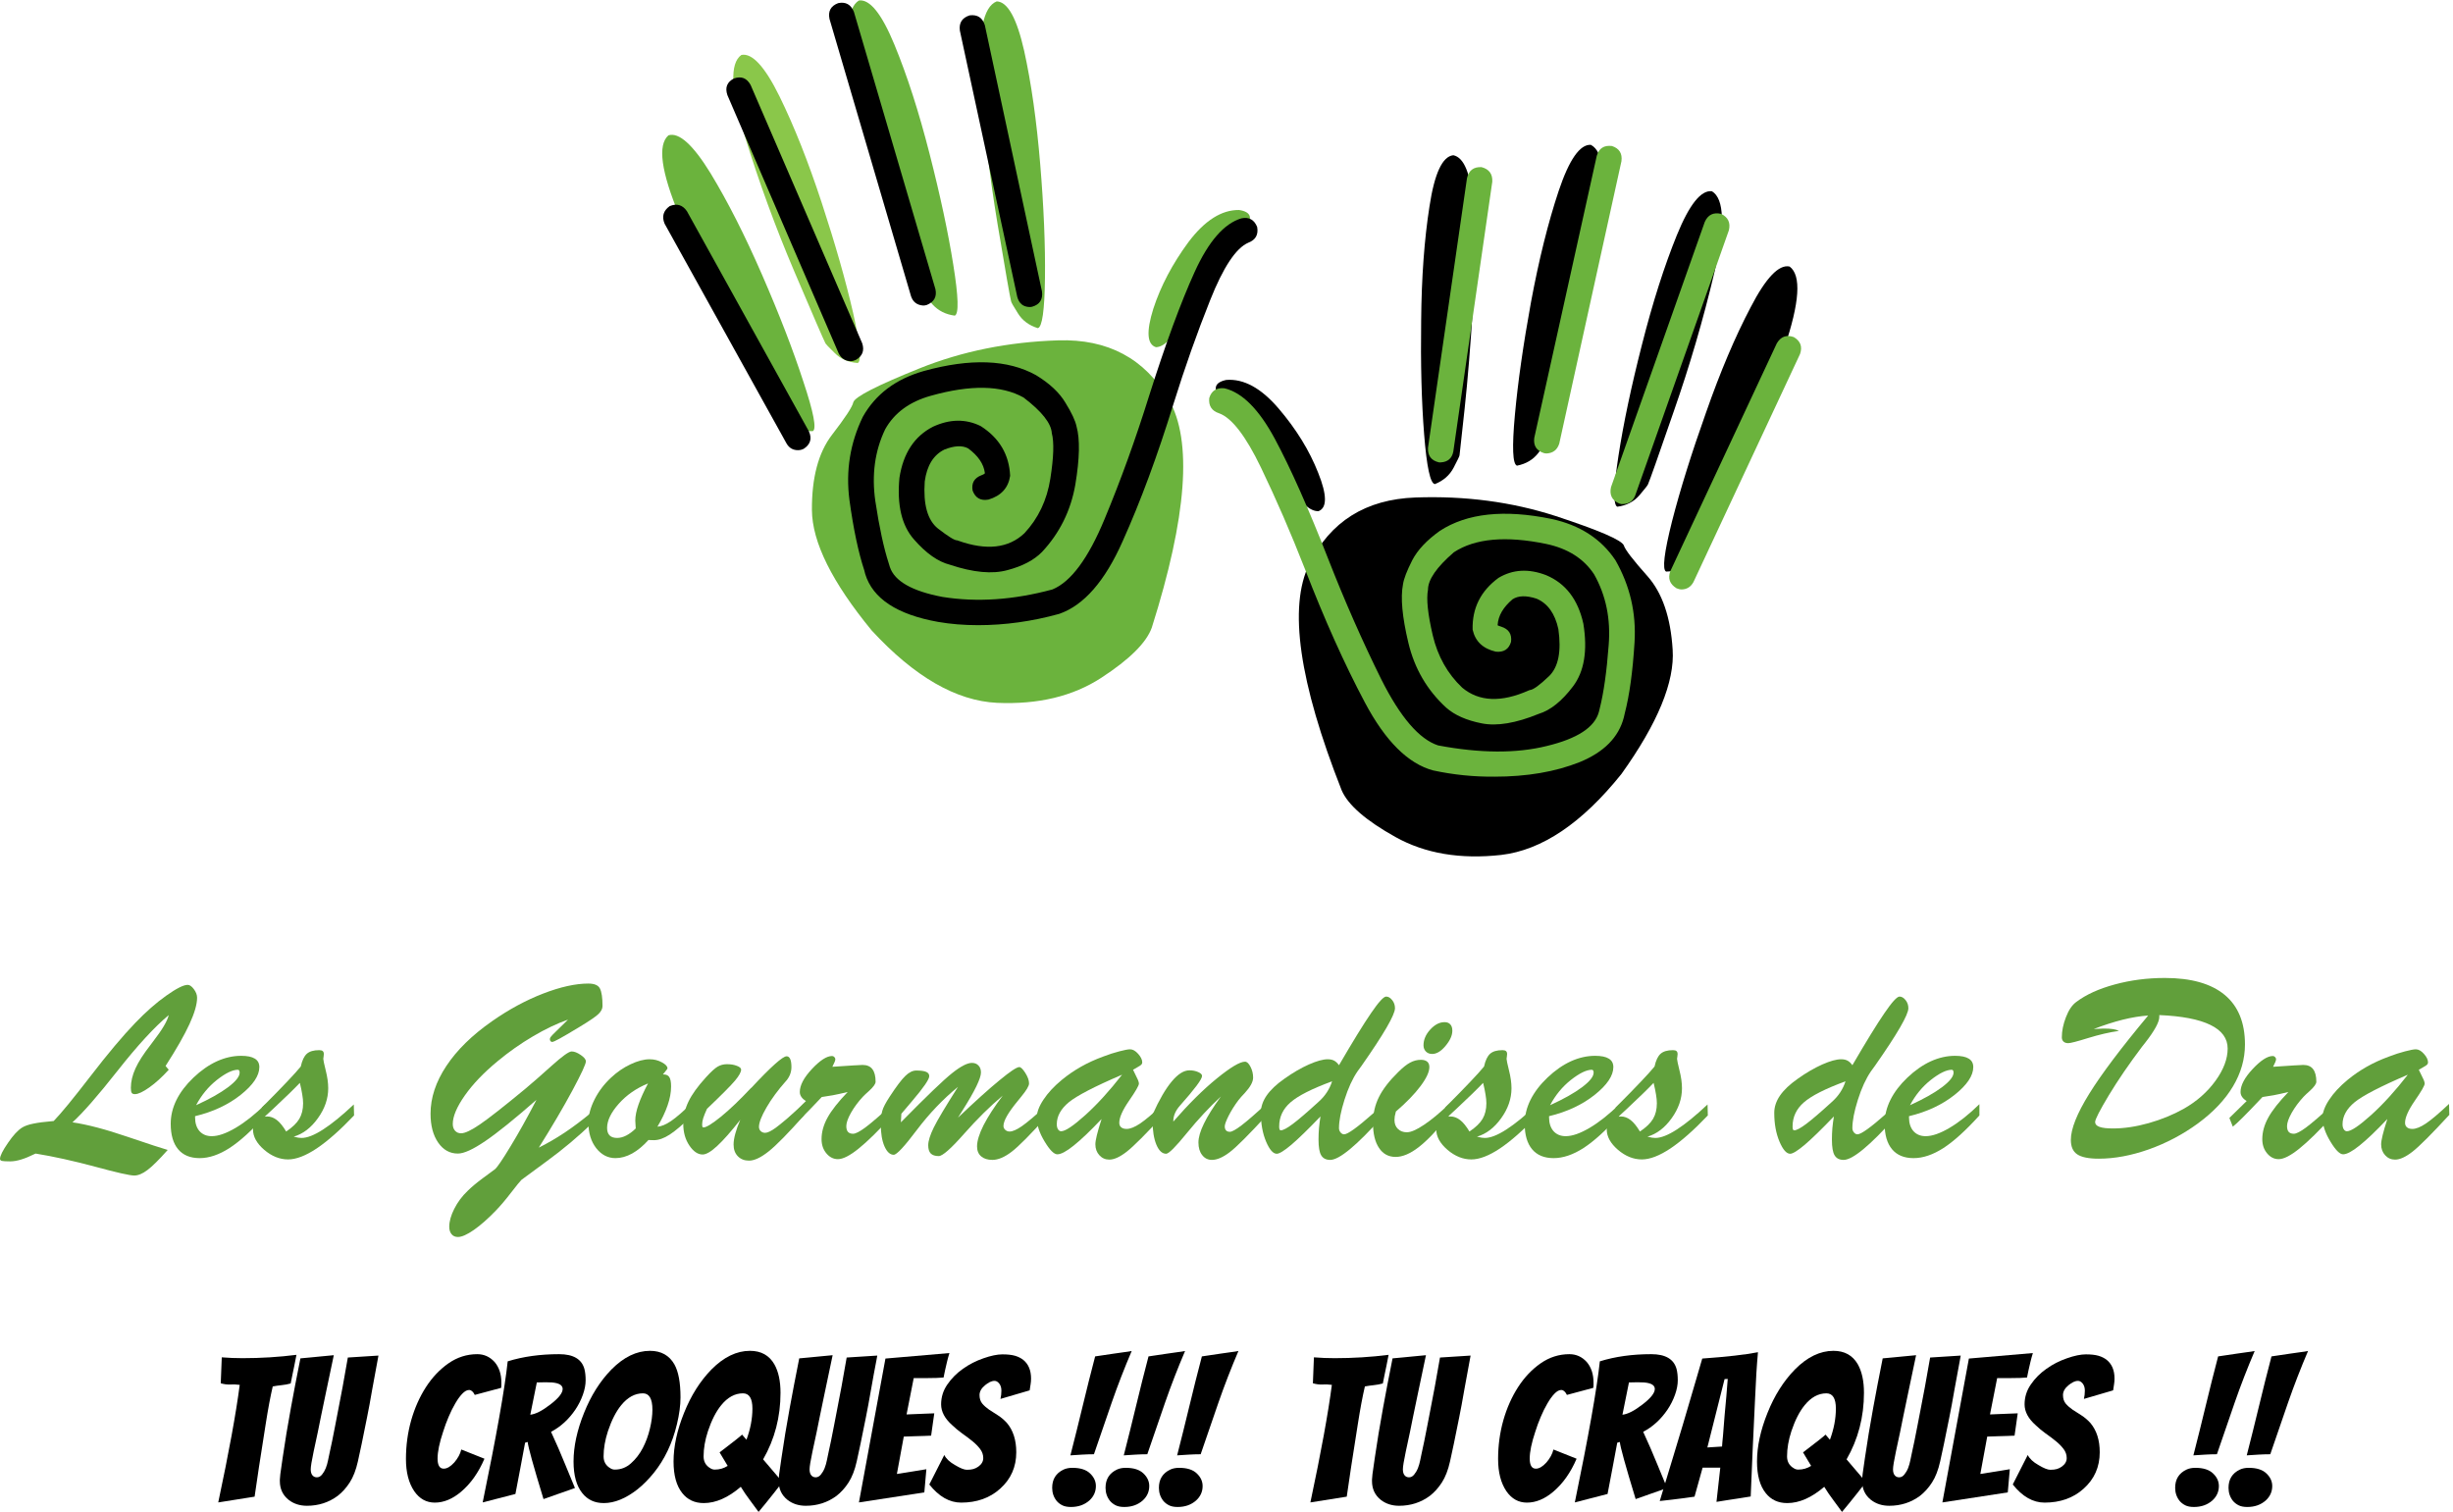 <?xml version="1.0" encoding="UTF-8" standalone="no"?>
<svg
   xmlns:dc="http://purl.org/dc/elements/1.1/"
   xmlns:cc="http://creativecommons.org/ns#"
   xmlns:rdf="http://www.w3.org/1999/02/22-rdf-syntax-ns#"
   xmlns:svg="http://www.w3.org/2000/svg"
   xmlns="http://www.w3.org/2000/svg"
   viewBox="0 0 549.333 338.667"
   height="338.667"
   width="549.333"
   xml:space="preserve"
   id="svg2"
   version="1.1"><defs
     id="defs6" /><g
     transform="matrix(1.333,0,0,-1.333,0,338.667)"
     id="g10"><g
       transform="scale(0.1)"
       id="g12"><path
         id="path14"
         style="fill:#6bb33d;fill-opacity:1;fill-rule:evenodd;stroke:none"
         d="m 1308.55,1844.84 c -3.67,5 -24.68,43.17 -63,114.5 -38.36,71.01 -73.01,143.82 -104.03,218.51 -30.97,74.34 -37.14,119.49 -18.47,135.47 17.65,5.35 41.17,-15.82 70.5,-63.48 28.99,-47.65 57.97,-104.84 87,-171.52 28.98,-66.64 51.99,-126.13 68.98,-178.48 17.35,-51.99 22.66,-79.84 16.02,-83.51 -15.67,-0.67 -29.03,3.51 -40,12.5 -11.02,9.02 -16.68,14.33 -17,16.01" /><path
         id="path16"
         style="fill:#8ac74a;fill-opacity:1;fill-rule:evenodd;stroke:none"
         d="m 1386.52,1964.34 c -2.97,5.66 -20.31,45.66 -51.99,120 -31.64,74.33 -59.33,150 -83.01,226.99 -23.98,77.34 -25.97,123.01 -5.97,136.99 18,3.67 39.33,-19.49 63.98,-69.49 24.69,-50.31 48.36,-110 71.02,-178.99 22.65,-69.02 40.15,-130.35 52.5,-184.02 11.99,-53.32 14.65,-81.64 8,-85 -15.66,1.02 -28.51,6.52 -38.51,16.52 -10.35,10 -15.66,15.67 -16.02,17" /><path
         id="path18"
         style="fill:#6bb33d;fill-opacity:1;fill-rule:evenodd;stroke:none"
         d="m 1552.03,2047.85 c -2.65,5.67 -17.34,46.49 -43.98,122.5 -26.68,76.33 -49.34,153.83 -68.01,232.5 -18.99,78.63 -18.01,124.34 3.01,136.99 18.32,2.35 38.16,-22.34 59.49,-74.02 21.33,-51.64 41.01,-112.66 58.98,-182.97 18.01,-70.35 31.37,-132.69 40,-187.03 8.68,-53.98 9.53,-82.5 2.5,-85.47 -15.31,1.99 -27.81,8.32 -37.5,18.99 -9.33,10.66 -14.14,16.83 -14.49,18.51" /><path
         id="path20"
         style="fill:#6bb33d;fill-opacity:1;fill-rule:evenodd;stroke:none"
         d="m 1698.55,2034.84 c -1.67,5.98 -9.17,48.83 -22.5,128.48 -13.35,79.69 -22.69,159.84 -28,240.51 -5.35,80.66 3.47,125.51 26.48,134.49 18.36,-0.66 33.67,-28.32 46.02,-82.97 11.99,-54.33 20.97,-117.85 26.99,-190.51 6.01,-72.34 8.67,-136.01 8.01,-191.01 -0.67,-54.65 -4.69,-82.81 -12,-84.49 -15,4.64 -26.17,13 -33.51,25 -7.66,11.99 -11.49,18.82 -11.49,20.5" /><path
         id="path22"
         style="fill:#6bb33d;fill-opacity:1;fill-rule:evenodd;stroke:none"
         d="m 1935.04,1486.33 c -8.99,-25.31 -37.34,-53.48 -85,-84.49 -47.66,-31.02 -106.02,-45 -175,-42 -68.67,3.32 -138.83,43.83 -210.51,121.49 -66.64,81.01 -100.15,148.51 -100.51,202.5 -0.31,54.33 10.86,96.33 33.52,126.01 22.66,29.34 34.65,47.66 36.01,55 2.97,9.34 40.16,28.32 111.49,57 71.33,28.67 148.83,44.33 232.5,46.99 83.67,2.65 145.66,-30.51 186.01,-99.49 40,-68.99 30.47,-196.68 -28.51,-383.01" /><path
         id="path24"
         style="fill:#6bb33d;fill-opacity:1;fill-rule:evenodd;stroke:none"
         d="m 1942.03,1957.34 c -15,4.65 -16.48,26.18 -4.49,64.5 12.34,38 31.99,75.35 58.98,111.99 27.35,36.33 55.67,54.33 85,54.02 20.67,-3.01 24.03,-13.87 10,-32.5 -13.98,-18.67 -32.97,-43.36 -56.99,-74.02 -18.67,-28.67 -35.51,-56.33 -50.51,-83.01 -15,-26.99 -28.98,-40.66 -41.99,-40.98" /><path
         id="path26"
         style="fill:#000000;fill-opacity:1;fill-rule:evenodd;stroke:none"
         d="m 1643.05,1490.35 c -23.67,0 -46.02,1.84 -67,5.47 -69.02,12.34 -109.84,39.18 -122.5,80.51 l -1.52,6.01 c -10,30.32 -18.32,69.85 -25,118.48 -6.33,49.02 1.17,95.51 22.5,139.53 21.33,37.97 55.51,63.63 102.5,76.99 78.36,21.64 141.17,19.34 188.52,-6.99 23,-14.02 39.49,-29.53 49.49,-46.52 10.35,-16.64 16.48,-29.85 18.51,-39.49 5.98,-21.33 5.32,-53.99 -2.03,-98.01 -7.65,-43.67 -26.32,-81.33 -55.97,-113.01 -13.36,-13.63 -32.66,-23.83 -58.01,-30.47 -25.35,-7.03 -57.5,-4.02 -96.49,8.99 -20,5 -40.19,19.18 -60.5,42.5 -20.67,23.32 -28.83,57.85 -24.5,103.51 6.33,41.33 25.16,70 56.49,85.98 28.32,13.01 55,13.36 80,1.01 31.33,-20 47.85,-47.85 49.49,-83.51 -3.01,-20.31 -15.15,-33.67 -36.48,-40 -13.01,-2.35 -21.84,2.65 -26.53,15 -2.3,12.65 2.7,21.33 15,26.01 4.34,1.64 6.18,3.01 5.51,3.99 -1.99,15 -11.33,28.67 -28.01,41.01 -10,5.32 -23.32,4.65 -40,-1.99 -18.32,-9.02 -29.33,-26.83 -32.97,-53.51 -2.69,-38.68 4.65,-65 22,-78.99 17.65,-13.67 28.47,-20.35 32.5,-20 l 1.48,-0.51 c 47.66,-16.99 84.85,-12.85 111.52,12.5 23.33,25 37.82,55.51 43.48,91.49 5.67,36.01 6.52,61.52 2.5,76.52 -0.98,16.64 -16.83,36.64 -47.5,60 -36.99,20.67 -88.83,21.64 -155.51,2.97 -35.97,-10 -61.64,-28.83 -76.99,-56.48 -17.34,-36.33 -22.81,-76.49 -16.48,-120.51 6.64,-43.99 14.14,-78.83 22.5,-104.49 l 1.99,-6.49 c 8.01,-23.67 37.34,-40.35 88.01,-50 58,-9.33 119.65,-5.19 185,12.5 30.97,12.66 60.15,51.99 87.5,117.97 27.34,65.66 52.34,134.84 75,207.5 27.65,87.34 53.16,156.68 76.48,208.01 23.36,51.33 49.49,81.33 78.52,90 12.65,2.65 21.48,-2.15 26.48,-14.49 2.35,-13.01 -2.65,-21.84 -15,-26.49 -20.66,-9.02 -41.99,-41.17 -63.98,-96.52 -22,-55 -42.5,-113.01 -61.53,-173.99 -26.99,-87.34 -55.47,-164.33 -85.47,-231.01 -29.68,-66.99 -65.19,-107.66 -106.52,-121.99 -45.66,-12.66 -91.17,-18.99 -136.48,-18.99" /><path
         id="path28"
         style="fill:#000000;fill-opacity:1;fill-rule:evenodd;stroke:none"
         d="m 1340.55,1784.34 c -8.36,0 -14.69,3.67 -19.03,11.01 l -205,369.49 c -5,12 -2.14,21.84 8.52,29.5 11.99,5 21.68,2.14 28.98,-8.52 l 205,-370 c 5.36,-11.99 2.5,-21.64 -8.47,-28.98 -3.01,-1.68 -6.33,-2.5 -10,-2.5" /><path
         id="path30"
         style="fill:#000000;fill-opacity:1;fill-rule:evenodd;stroke:none"
         d="m 1429.02,1933.83 c -8.98,0.35 -15.66,4.69 -20,13.01 l -186.99,433.98 c -4.33,12.7 -0.66,22.03 11.02,28.01 12.34,4.33 21.64,0.66 28,-10.98 l 187.5,-434.02 c 3.99,-12.35 0.32,-21.64 -11.01,-28.01 -3.01,-1.33 -5.82,-1.99 -8.52,-1.99" /><path
         id="path32"
         style="fill:#000000;fill-opacity:1;fill-rule:evenodd;stroke:none"
         d="m 1551.05,2027.34 c -10.35,0.67 -17.18,5.82 -20.5,15.51 l -137,465.98 c -2.69,13.01 2.15,21.83 14.5,26.52 12.65,2.66 21.48,-2.19 26.48,-14.53 l 136.99,-465.98 c 2.7,-12.65 -2.14,-21.52 -14.49,-26.52 -1.99,-0.66 -3.98,-0.98 -5.98,-0.98" /><path
         id="path34"
         style="fill:#000000;fill-opacity:1;fill-rule:evenodd;stroke:none"
         d="m 1729.53,2024.84 c -10.66,0.32 -17.5,5.98 -20.51,17 l -96.48,447.5 c -1.68,13 3.83,21.48 16.48,25.5 13.01,1.64 21.53,-3.82 25.51,-16.52 l 96.02,-447.5 c 1.64,-13.32 -3.83,-21.84 -16.53,-25.47 -1.32,-0.35 -2.81,-0.51 -4.49,-0.51" /><path
         id="path36"
         style="fill:#000000;fill-opacity:1;fill-rule:evenodd;stroke:none"
         d="m 2854.02,1612.34 c 3.01,5.32 21.37,44.85 55,118.48 33.36,73.67 62.86,148.67 88.52,225 26.01,76.68 28.98,122.34 8.98,137.03 -17.97,3.99 -39.8,-18.87 -65.47,-68.51 -26.01,-49.34 -51.01,-108.32 -75,-177 -24.33,-68.36 -43.35,-129.18 -57.03,-182.5 -13.32,-53 -16.64,-81.17 -10,-84.49 15.67,0.31 28.68,5.47 39.03,15.47 10.31,9.69 15.66,15.2 15.97,16.52" /><path
         id="path38"
         style="fill:#000000;fill-opacity:1;fill-rule:evenodd;stroke:none"
         d="m 2768.55,1726.84 c 2.66,5.66 17.15,46.68 43.48,123 26.68,76.33 49.34,153.83 68.01,232.5 18.32,78.68 16.99,124.34 -3.99,137 -18.35,2.34 -38,-22.35 -59.02,-73.99 -20.98,-51.68 -40.51,-112.85 -58.48,-183.51 -18,-70.36 -31.17,-132.66 -39.53,-187 -8.32,-54.02 -8.98,-82.5 -1.99,-85.5 15.35,1.99 27.66,8.32 36.99,18.98 9.34,11.02 14.18,17.19 14.53,18.52" /><path
         id="path40"
         style="fill:#000000;fill-opacity:1;fill-rule:evenodd;stroke:none"
         d="m 2597.54,1798.83 c 2.34,6.01 14.18,48.01 35.51,126.01 21.33,77.66 38.83,156.33 52.5,235.98 13.32,79.69 8.98,125.2 -13.01,136.52 -18.32,0.98 -36.33,-24.84 -53.99,-77.5 -17.69,-53 -33.16,-115.35 -46.52,-186.99 -13.01,-71.37 -21.99,-134.33 -26.99,-189.02 -5,-54.65 -3.83,-83.17 3.51,-85.51 15.32,3.01 27.31,10.2 35.98,21.52 8.67,11.33 13.01,17.66 13.01,18.99" /><path
         id="path42"
         style="fill:#000000;fill-opacity:1;fill-rule:evenodd;stroke:none"
         d="m 2452.03,1775.82 c 0.35,2.7 3.17,28.67 8.52,78.01 5.31,49.69 10,107.19 13.98,172.5 3.67,65.35 3.67,123.01 0,173.01 -3.98,50 -15,76.83 -33.01,80.5 -18.32,-1.99 -31.64,-30.66 -40,-86.01 -8.63,-55 -13.32,-118.83 -13.98,-191.49 -1.02,-73 0.66,-136.83 5,-191.52 4.34,-54.65 10.35,-82.5 18.01,-83.48 14.33,5.67 24.84,14.85 31.48,27.5 6.68,12.66 10,19.65 10,20.98" /><path
         id="path44"
         style="fill:#000000;fill-opacity:1;fill-rule:evenodd;stroke:none"
         d="m 2254.02,1212.85 c 10.67,-24.69 40.86,-50.86 90.51,-78.51 49.69,-27.66 108.83,-37.66 177.5,-30 68.36,8 135.67,53.32 201.99,136.01 61.02,85.31 89.69,155 86.02,208.99 -3.32,53.98 -17.34,95 -41.99,123 -24.69,27.66 -38.01,45 -40,52 -3.67,8.98 -42,25.5 -115,49.49 -73.36,23.67 -151.68,34.02 -235,31.01 -83.67,-3 -143.17,-40.35 -178.52,-111.99 -35.31,-71.68 -17.15,-198.36 54.49,-380" /><path
         id="path46"
         style="fill:#000000;fill-opacity:1;fill-rule:evenodd;stroke:none"
         d="m 2215.04,1681.84 c 14.65,5.66 14.49,27.14 -0.51,64.49 -14.65,37.34 -36.83,73.36 -66.48,108.01 -29.34,34.33 -58.67,50.35 -88.01,48 -20.35,-4.33 -23.01,-15.35 -8.01,-33 15.35,-17.66 36.02,-41.02 61.99,-70 20.67,-27.35 39.34,-53.83 56.02,-79.5 16.68,-25.66 31.68,-38.36 45,-38" /><path
         id="path48"
         style="fill:#6bb33d;fill-opacity:1;fill-rule:evenodd;stroke:none"
         d="m 2510.55,1235.82 c -34.69,-0.31 -69.03,3.16 -103.01,10.51 -41.99,11.33 -80.16,49.33 -114.49,114.02 -34.34,64.65 -68.01,139.65 -101.02,225 -23.32,59.65 -47.81,116.13 -73.48,169.49 -25.66,53.32 -49.17,83.83 -70.5,91.49 -12.35,4.02 -17.85,12.5 -16.53,25.51 3.68,12.34 12.19,17.85 25.51,16.48 29.69,-6.99 57.85,-35.16 84.49,-84.49 26.68,-49.65 56.68,-117.15 90,-202.5 27.7,-70.67 57.35,-138.01 89.03,-201.99 31.99,-63.68 63.83,-100.67 95.5,-111.02 70.67,-13.32 131.49,-13.63 182.5,-0.98 51.33,12.35 80.47,31.33 87.5,57 l 1.49,6.01 c 6.68,26.33 11.68,61.64 15,105.98 3.67,44.33 -4.49,84.18 -24.49,119.49 -17.35,26.37 -44.18,43.36 -80.51,51.02 -67.66,13.98 -119.34,9.33 -155,-13.99 -28.99,-25 -43.52,-46.01 -43.52,-63.01 -2.97,-15.35 -0.31,-40.86 8.01,-76.52 8.36,-35.31 24.85,-64.65 49.49,-87.97 28.36,-23.67 65.67,-25.19 112.03,-4.53 l 1.49,0.51 c 5.66,0.35 16.48,8.16 32.5,23.51 15.66,15.32 20.82,41.64 15.51,78.99 -5.67,26.01 -17.85,43.01 -36.53,51.01 -17.3,5.67 -30.82,5.32 -40.47,-1.01 -15.66,-13.32 -24.02,-27.66 -25,-43.01 -0.66,-0.66 1.33,-1.64 5.98,-2.97 12.66,-4.02 18.17,-12.5 16.52,-25.51 -3.67,-12.34 -12.18,-17.85 -25.5,-16.52 -21.68,5 -34.69,17.34 -39.03,37.03 -0.97,35.98 13.52,65 43.52,86.99 23.98,14.34 50.66,15.82 80,4.5 32.66,-13.68 53.51,-40.82 62.5,-81.49 7.34,-45.35 1.48,-80.51 -17.5,-105.51 -18.67,-24.68 -37.85,-40 -57.5,-46.01 -38.32,-15.67 -70.16,-20.98 -95.51,-15.98 -25.66,5 -45.66,13.83 -60,26.49 -31.99,29.33 -53.16,65.66 -63.48,108.98 -10.35,43.36 -13.35,76.02 -9.02,98.01 1.33,9.33 6.52,22.85 15.51,40.51 8.98,17.34 24.49,33.82 46.48,49.49 45.67,29.69 108.17,36.33 187.5,20 47.7,-10.31 83.52,-33.48 107.5,-69.49 24.34,-42.66 35,-88.52 32.03,-137.5 -3,-49.34 -8.51,-89.34 -16.52,-120 l -1.48,-6.49 c -8.67,-33.36 -33.36,-58.36 -74.03,-75 -40.97,-16.37 -88.82,-24.53 -143.47,-24.53" /><path
         id="path50"
         style="fill:#6bb33d;fill-opacity:1;fill-rule:evenodd;stroke:none"
         d="m 2825.55,1550.35 c -3.01,0 -6.02,0.67 -9.03,1.99 -11.32,7 -14.8,16.49 -10.47,28.48 l 178.99,383.01 c 6.68,11.33 16.17,14.84 28.51,10.51 11.33,-6.68 14.81,-16.18 10.47,-28.52 l -178.98,-382.97 c -4.34,-8.01 -10.82,-12.19 -19.49,-12.5" /><path
         id="path52"
         style="fill:#6bb33d;fill-opacity:1;fill-rule:evenodd;stroke:none"
         d="m 2727.03,1693.83 c -2.34,-0.31 -4.65,0 -6.99,1.01 -11.99,5.32 -16.49,14.5 -13.52,27.5 l 157.5,445.51 c 5.36,11.99 14.53,16.49 27.5,13.48 11.68,-5.67 16.02,-14.85 13.01,-27.5 l -157.5,-445.98 c -3.67,-9.02 -10.31,-13.67 -20,-14.02" /><path
         id="path54"
         style="fill:#6bb33d;fill-opacity:1;fill-rule:evenodd;stroke:none"
         d="m 2598.55,1778.83 c -1.67,0 -3.16,0.15 -4.53,0.51 -12.65,3.98 -18.16,12.5 -16.48,25.5 l 105,473.99 c 3.67,12.65 12.15,18.16 25.51,16.52 12.34,-4.02 17.65,-12.5 15.97,-25.51 l -104.49,-474.49 c -3.32,-10.35 -10.31,-15.86 -20.98,-16.52" /><path
         id="path56"
         style="fill:#6bb33d;fill-opacity:1;fill-rule:evenodd;stroke:none"
         d="m 2420.55,1763.83 c -1.02,0 -2,0 -3.01,0 -13.01,3.01 -19.18,11.17 -18.52,24.49 l 65.51,453.01 c 3.01,13.01 11.17,19.18 24.49,18.51 12.7,-3.36 18.68,-11.52 18.01,-24.49 l -65.51,-453.51 c -2.3,-11.33 -9.33,-17.35 -20.97,-18.01" /><path
         id="path58"
         style="fill:#619f3b;fill-opacity:1;fill-rule:nonzero;stroke:none"
         d="m 59.879,602.621 -2.18,-0.941 c -16.328,-8.129 -29.848,-12.192 -40.469,-12.192 -7.191,0 -11.801,0.282 -13.91,0.782 -2.191,0.55 -3.281,1.679 -3.281,3.441 0,5 4.449,13.91 13.281,26.719 8.75,12.89 16.84,21.601 24.219,26.09 4.492,2.699 10.699,4.851 18.59,6.41 7.82,1.64 19.141,3.121 34.07,4.371 12.071,12.39 32.653,37.429 61.711,75.16 29.07,37.809 54.262,67.809 75.629,90 17.813,18.519 35.16,33.75 52.031,45.629 16.879,11.949 28.789,17.961 35.782,17.961 3.32,0 6.757,-2.422 10.308,-7.18 3.641,-4.812 5.469,-9.609 5.469,-14.383 0,-11.047 -4.289,-25.859 -12.809,-44.367 -8.55,-18.562 -21.949,-42 -40.16,-70.32 l 5.32,-6.403 c -11.058,-12.187 -21.96,-22.109 -32.66,-29.687 -10.621,-7.5 -18.672,-11.25 -24.058,-11.25 -2.742,0 -4.532,0.699 -5.473,2.187 -0.937,1.442 -1.41,4.262 -1.41,8.442 0,10.39 2.543,21.25 7.66,32.5 5.082,11.25 13.59,24.449 25.473,39.68 0.937,1.449 2.418,3.48 4.527,6.101 15,19.367 23.633,33.981 25.941,43.899 -23.871,-19.918 -52.46,-51.008 -85.781,-93.282 -33.25,-42.187 -58.558,-71.168 -75.937,-86.867 24.879,-3.672 55.617,-11.723 92.187,-24.223 36.641,-12.418 59.25,-19.808 67.813,-22.187 -14.614,-16.441 -25.942,-27.691 -34.063,-33.75 -8.129,-6.133 -15.551,-9.223 -22.187,-9.223 -7.422,0 -29.34,4.961 -65.782,14.852 -36.492,9.801 -69.769,17.14 -99.851,22.031 z M 327.73,665.43 v -2.032 c 0,-9.687 2.5,-17.418 7.5,-23.128 5.079,-5.622 11.918,-8.43 20.469,-8.43 11.02,0 24.461,4.68 40.321,14.058 15.82,9.372 32.5,22.582 50,39.692 v -18.91 c -22.622,-25 -42.739,-43.239 -60.321,-54.692 -17.609,-11.328 -34.371,-17.027 -50.308,-17.027 -15.743,0 -27.77,4.961 -36.09,14.84 -8.321,9.89 -12.5,24.148 -12.5,42.82 0,13.75 3.238,27.109 9.679,40.149 6.489,13.011 15.981,25.511 28.598,37.5 12.692,12.07 25.781,21.179 39.223,27.351 13.508,6.129 27.109,9.219 40.777,9.219 10.313,0 17.973,-1.57 22.973,-4.692 5.07,-3.046 7.648,-7.769 7.648,-14.218 0,-14.489 -10.469,-30.078 -31.398,-46.719 -20.86,-16.563 -46.371,-28.512 -76.571,-35.781 z m 1.719,18.441 c 22.821,10.391 40.672,20.469 53.602,30.149 13,9.769 19.527,17.968 19.527,24.531 0,1.648 -0.277,2.859 -0.777,3.597 -0.551,0.821 -1.25,1.25 -2.192,1.25 -8.988,0 -20.699,-5.699 -35.16,-17.027 -14.371,-11.371 -26.051,-25.551 -35,-42.5 z" /><path
         id="path60"
         style="fill:#619f3b;fill-opacity:1;fill-rule:nonzero;stroke:none"
         d="M 594.379,685.121 594.84,666.68 C 571.41,642.07 550.469,623.59 532.031,611.211 513.59,598.949 497.539,592.77 483.91,592.77 c -14.07,0 -27.43,5.39 -40,16.101 -12.582,10.82 -18.91,22.258 -18.91,34.367 0,4.692 1.328,8.793 3.91,12.352 2.5,3.512 6.211,6.25 11.09,8.121 v 16.41 c 17.809,17.809 31.879,32.18 42.191,43.117 10.387,10.942 18.118,19.461 23.118,25.633 2.269,10.309 5.671,17.418 10.16,21.399 4.57,4.07 11.48,6.101 20.781,6.101 2.809,0 4.77,-0.551 5.941,-1.57 1.25,-1.051 1.868,-2.77 1.868,-5.153 0,-1.25 -0.149,-2.769 -0.469,-4.527 -0.309,-1.801 -0.469,-2.891 -0.469,-3.281 0,-1.879 1.328,-8.36 4.07,-19.379 2.809,-11.051 4.219,-21.09 4.219,-30.16 0,-17.5 -5.789,-34.289 -17.351,-50.313 -11.481,-16.047 -25,-26.367 -40.618,-30.937 2.887,-0.742 5.469,-1.321 7.649,-1.711 2.191,-0.32 3.988,-0.469 5.469,-0.469 9.461,0 21.562,4.719 36.25,14.219 14.691,9.449 31.882,23.469 51.57,42.031 z M 444.691,664.648 c 0.387,0 1.09,0.043 2.028,0.153 0.941,0.078 1.601,0.16 2.031,0.16 5.699,0 11.129,-1.992 16.25,-5.941 5.078,-3.86 10.352,-10.309 15.781,-19.372 10.508,7.071 17.848,14.141 22.028,21.25 4.261,7.192 6.41,15.942 6.41,26.25 0,4.262 -0.469,9.102 -1.41,14.532 -0.86,5.511 -2.188,12.07 -4.059,19.691 -9.301,-9.812 -24.34,-24.461 -45.16,-43.91 -6.168,-5.621 -10.781,-9.922 -13.899,-12.813 z" /><path
         id="path62"
         style="fill:#619f3b;fill-opacity:1;fill-rule:nonzero;stroke:none"
         d="m 901.289,692.93 c -36.367,-31.879 -64.918,-54.918 -85.629,-69.059 -20.738,-14.18 -36.211,-21.25 -46.398,-21.25 -13.563,0 -24.614,6.129 -33.133,18.43 -8.551,12.39 -12.809,28.519 -12.809,48.437 0,26.883 8.828,53.633 26.559,80.313 17.699,26.758 43.281,51.801 76.723,75.16 28.128,19.687 56.718,35.16 85.777,46.41 29.141,11.25 54.461,16.867 75.941,16.867 10.2,0 16.72,-2.769 19.53,-8.277 2.89,-5.551 4.38,-15.391 4.38,-29.531 0,-4.379 -2.19,-8.75 -6.57,-13.129 -4.29,-4.289 -15.109,-11.68 -32.5,-22.18 -15.539,-9.383 -26.64,-15.902 -33.281,-19.531 -6.68,-3.68 -10.777,-5.469 -12.34,-5.469 -0.937,0 -1.84,0.469 -2.66,1.399 -0.738,0.941 -1.09,1.96 -1.09,3.128 0,0.942 0.231,1.911 0.781,2.973 0.629,1.008 2.032,2.688 4.219,5 l 25.473,25 C 935.898,821.25 916.328,811.91 895.512,799.648 874.77,787.461 854.922,773.48 835.98,757.77 812.73,738.59 794.34,719.379 780.82,700.121 767.379,680.941 760.66,665 760.66,652.301 c 0,-4.68 1.289,-8.512 3.91,-11.403 2.578,-2.808 5.942,-4.218 10,-4.218 6.559,0 17.071,4.922 31.559,14.84 14.57,9.89 39.891,29.73 75.941,59.531 12.809,10.711 27.7,23.75 44.692,39.07 17.808,16.008 28.976,24.059 33.59,24.059 4.449,0 9.57,-1.989 15.308,-5.942 5.711,-3.859 8.602,-7.457 8.602,-10.777 0,-4.492 -7.582,-20.781 -22.66,-48.91 -15.122,-28.121 -33.903,-60.11 -56.403,-95.93 14.449,7.18 28.981,15.617 43.59,25.309 14.57,9.769 29.262,20.82 44.063,33.121 l 3.128,-16.25 c -24.3,-23.43 -50.242,-45.231 -77.82,-65.313 -27.609,-20.187 -41.68,-30.539 -42.18,-31.09 -2.5,-2.5 -8.359,-9.687 -17.5,-21.558 -9.179,-11.961 -17.742,-22.039 -25.628,-30.16 -13.122,-13.629 -25.391,-24.41 -36.723,-32.34 -11.359,-7.891 -20.309,-11.879 -26.867,-11.879 -4.492,0 -8.051,1.559 -10.633,4.687 -2.609,3.122 -3.899,7.301 -3.899,12.5 0,8.981 2.809,19.024 8.43,30.153 5.629,11.179 13.129,21.219 22.5,30.16 6.641,6.559 15.391,13.867 26.25,21.879 10.942,7.93 17.5,12.769 19.692,14.531 3.828,3.238 12.5,15.93 25.937,38.117 13.512,22.192 28.121,48.321 43.75,78.442 z" /><path
         id="path64"
         style="fill:#619f3b;fill-opacity:1;fill-rule:nonzero;stroke:none"
         d="m 1089.45,625.43 c -9.18,-10.121 -18.4,-17.731 -27.65,-22.809 -9.3,-5.082 -18.56,-7.66 -27.82,-7.66 -12.81,0 -23.59,5.59 -32.34,16.719 -8.749,11.25 -13.12,25.621 -13.12,43.121 0,12.187 3.429,25.078 10.308,38.75 6.872,13.64 16.132,25.859 27.812,36.719 10,9.378 20.86,16.8 32.66,22.351 11.87,5.617 22.54,8.43 32.03,8.43 7.58,0 14.45,-1.711 20.62,-5.153 6.25,-3.359 9.38,-6.679 9.38,-10 0,-0.859 -1.02,-2.347 -2.97,-4.527 -1.88,-2.191 -3.44,-4.141 -4.69,-5.781 h 0.78 c 4.77,0 8.13,-1.531 10,-4.539 1.96,-3.039 2.97,-8.242 2.97,-15.621 0,-10.121 -1.99,-20.782 -5.94,-32.032 -3.86,-11.25 -9.53,-23.128 -17.03,-35.628 6.33,0.32 13.99,3.48 22.97,9.531 8.95,6.14 20.7,16.328 35.31,30.629 l -0.31,-21.559 c -15.23,-15 -27.65,-25.633 -37.34,-31.883 -9.69,-6.25 -18.52,-9.367 -26.41,-9.367 -2.19,0 -4.02,0.039 -5.47,0.149 -1.36,0.082 -2.61,0.16 -3.75,0.16 z m -21.4,19.371 c 0,0.629 -0.08,1.488 -0.16,2.66 -0.43,5 -0.62,8.519 -0.62,10.629 0,7.57 1.79,16.601 5.46,27.031 3.64,10.391 8.95,22.18 15.94,35.309 -19.8,-8.129 -36.21,-19.532 -49.22,-34.219 -13.04,-14.691 -19.53,-28.199 -19.53,-40.473 0,-5.617 1.41,-9.84 4.22,-12.648 2.81,-2.82 7.03,-4.219 12.66,-4.219 4.88,0 10,1.328 15.31,4.059 5.39,2.808 10.7,6.761 15.94,11.871 z" /><path
         id="path66"
         style="fill:#619f3b;fill-opacity:1;fill-rule:nonzero;stroke:none"
         d="m 1243.67,659.34 c -15.43,-19.692 -28.36,-34.34 -38.75,-43.91 -10.31,-9.61 -18.51,-14.379 -24.53,-14.379 -8.05,0 -15.43,5 -22.19,15 -6.87,10.078 -10.31,22.269 -10.31,36.57 0,12.891 2.93,25.348 8.75,37.34 5.7,11.949 15.51,25.551 29.38,40.777 8.43,9.262 15,15.242 19.68,17.973 4.69,2.699 9.89,4.059 15.63,4.059 6.56,0 12.11,-0.93 16.72,-2.809 4.68,-1.801 7.03,-3.871 7.03,-6.25 0,-4.18 -3.4,-10.313 -10.16,-18.441 -6.8,-8.122 -22.5,-23.981 -47.19,-47.5 -2.81,-6.168 -4.92,-11.321 -6.25,-15.469 -1.25,-4.063 -1.87,-7.571 -1.87,-10.461 0,-2 0.16,-3.399 0.47,-4.219 0.31,-0.742 0.86,-1.101 1.72,-1.101 4.76,0 14.68,6.101 29.68,18.281 15,12.269 31.72,28.289 50.16,47.969 l 0.47,0.16 c 33.01,35.39 52.81,53.121 59.37,53.121 2.7,0 4.73,-1.563 6.1,-4.68 1.33,-3.051 2.03,-7.5 2.03,-13.441 0,-8.239 -2.77,-15.739 -8.28,-22.5 l -0.63,-0.629 c -13.75,-15.539 -24.8,-30.539 -33.12,-45 -8.36,-14.492 -12.5,-25.27 -12.5,-32.34 0,-2.813 0.97,-5.231 2.97,-7.191 2.07,-1.872 4.53,-2.809 7.34,-2.809 4.06,0 10.04,2.848 17.97,8.59 8.01,5.828 23.79,19.148 47.34,40 V 666.68 c -26.48,-29.801 -46.21,-49.918 -59.22,-60.309 -13.04,-10.391 -24.06,-15.633 -33.12,-15.633 -7.74,0 -13.98,2.461 -18.75,7.352 -4.81,4.879 -7.19,11.441 -7.19,19.68 0,5.199 0.98,11.41 2.97,18.601 1.95,7.18 4.73,14.84 8.28,22.969 z" /><path
         id="path68"
         style="fill:#619f3b;fill-opacity:1;fill-rule:nonzero;stroke:none"
         d="m 1330.7,647.77 -5.78,14.691 29.06,28.437 c -3.43,2.071 -6.01,4.372 -7.65,6.872 -1.76,2.5 -2.66,5.242 -2.66,8.281 0,11.25 6.76,24.109 20.31,38.597 13.64,14.571 24.93,21.872 33.91,21.872 1.45,0 2.7,-0.579 3.75,-1.719 1.13,-1.051 1.72,-2.301 1.72,-3.75 0,-1.051 -0.43,-2.61 -1.25,-4.68 -0.86,-2.109 -2.11,-4.769 -3.75,-7.973 l 35.62,2.34 c 0.82,0 1.96,0.043 3.44,0.16 5.39,0.391 9.26,0.622 11.56,0.622 7.5,0 13.01,-2.34 16.57,-7.032 3.63,-4.687 5.47,-11.789 5.47,-21.25 0,-3.547 -3.68,-8.668 -10.94,-15.308 -4.49,-3.981 -7.93,-7.192 -10.31,-9.692 -8.13,-8.75 -14.85,-17.808 -20.16,-27.187 -5.23,-9.371 -7.81,-16.832 -7.81,-22.34 0,-4.301 0.93,-7.5 2.81,-9.691 1.95,-2.11 4.84,-3.122 8.59,-3.122 4.14,0 10.98,3.481 20.47,10.473 9.57,7.07 24.92,20.309 46.1,39.68 v -18.903 c -23.56,-25.738 -42.66,-44.488 -57.35,-56.25 -14.61,-11.757 -26.17,-17.66 -34.69,-17.66 -7.5,0 -13.98,3.242 -19.37,9.692 -5.43,6.449 -8.13,14.41 -8.13,23.91 0,11.949 3.32,23.98 10,36.09 6.65,12.191 17.97,26.558 33.91,43.121 -10.12,-2.422 -18.44,-4.211 -25,-5.461 -6.56,-1.18 -12.77,-2.149 -18.59,-2.969 l -5.78,-6.101 c -22.11,-23.43 -36.76,-38.04 -44.07,-43.75 z" /><path
         id="path70"
         style="fill:#619f3b;fill-opacity:1;fill-rule:nonzero;stroke:none"
         d="m 1760.51,685.59 -0.47,-18.91 c -28.67,-31.879 -48.91,-52.301 -60.78,-61.25 -11.8,-8.95 -22.46,-13.442 -32.03,-13.442 -8.05,0 -14.34,1.992 -18.91,5.942 -4.61,3.949 -6.87,9.531 -6.87,16.718 0,9.262 3.63,21.133 10.93,35.622 7.39,14.46 18.13,31.019 32.19,49.691 -21.37,-17.93 -43.05,-39.34 -65,-64.223 -21.99,-24.918 -36.17,-37.34 -42.5,-37.34 -6.05,0 -10.55,1.481 -13.44,4.372 -2.81,2.89 -4.22,7.5 -4.22,13.75 0,7.269 3.13,17.269 9.38,30 6.33,12.82 19.88,35.511 40.62,68.128 -25.23,-20.628 -48.28,-44.808 -69.21,-72.5 -20.86,-27.738 -33.75,-41.558 -38.75,-41.558 -6.14,0 -11.29,4.68 -15.47,14.058 -4.14,9.372 -6.25,21.762 -6.25,37.192 0,9.25 0.86,16.75 2.5,22.5 1.56,5.699 5.78,13.781 12.65,24.211 11.02,16.879 19.69,28.328 25.94,34.379 6.25,6.129 12.38,9.218 18.44,9.218 7.89,0 13.51,-0.777 16.87,-2.347 3.32,-1.481 5,-3.86 5,-7.18 0,-5.32 -9.53,-19.18 -28.59,-41.57 -7.74,-9.063 -13.83,-16.25 -18.28,-21.563 l -0.78,-14.367 c 43,43.75 71.72,71.289 86.09,82.649 14.38,11.449 25.47,17.191 33.28,17.191 4.57,0 8.2,-1.481 10.94,-4.371 2.81,-2.82 4.22,-6.719 4.22,-11.719 0,-9.922 -10.43,-31.332 -31.25,-64.223 -3.24,-5 -5.71,-8.91 -7.35,-11.718 28.52,27.191 51.76,48.121 69.69,62.808 17.89,14.774 28.99,22.192 33.28,22.192 2.58,0 5.98,-3.282 10.16,-9.84 4.14,-6.57 6.25,-12.469 6.25,-17.66 0,-4.18 -4.38,-11.559 -13.13,-22.192 -2.3,-2.808 -4.06,-5 -5.31,-6.558 -8.24,-9.918 -14.37,-18.399 -18.44,-25.469 -4.06,-7.109 -6.09,-12.813 -6.09,-17.191 0,-2.5 0.98,-4.68 2.97,-6.559 2.07,-1.871 4.53,-2.813 7.34,-2.813 5,0 11.8,2.973 20.47,8.903 8.75,6.019 23.36,18.359 43.91,37.039 z" /><path
         id="path72"
         style="fill:#619f3b;fill-opacity:1;fill-rule:nonzero;stroke:none"
         d="m 1850.55,660.59 c -18.87,-19.93 -34.46,-34.77 -46.72,-44.539 -12.19,-9.801 -21.37,-14.68 -27.5,-14.68 -5.63,0 -12.78,7.18 -21.41,21.559 -8.75,14.371 -13.12,27.691 -13.12,40 0,8.949 3.75,19.058 11.25,30.308 7.38,11.25 17.69,22.352 30.93,33.282 10,8.21 20.63,15.511 31.88,21.878 11.33,6.442 23.83,12.192 37.5,17.192 9.45,3.629 18.48,6.558 27.03,8.75 8.63,2.262 14.69,3.43 18.13,3.43 4.57,0 9.1,-2.571 13.59,-7.649 4.57,-5.121 6.87,-9.922 6.87,-14.383 0,-1.359 -0.54,-2.617 -1.56,-3.75 -1.05,-1.047 -3.08,-2.418 -6.09,-4.058 l -7.81,-4.532 7.34,-15.16 c 0.94,-1.867 1.56,-3.437 1.87,-4.687 0.39,-1.25 0.63,-2.422 0.63,-3.43 0,-3.242 -5.55,-12.82 -16.56,-28.75 -10.94,-15.859 -16.41,-28.211 -16.41,-37.031 0,-3.36 1.09,-5.899 3.28,-7.66 2.19,-1.801 5.2,-2.66 9.06,-2.66 6.02,0 13.6,3.011 22.66,9.07 9.14,6.129 22.11,17.109 38.91,32.961 l 0.47,-18.43 c -29.61,-32.109 -50.16,-52.66 -61.72,-61.723 -11.49,-8.949 -21.25,-13.437 -29.38,-13.437 -6.68,0 -12.26,2.461 -16.72,7.34 -4.49,4.89 -6.72,11.019 -6.72,18.437 0,6.641 3.36,20.512 10.16,41.563 z m 34.53,74.531 c -45.94,-19.691 -75.74,-35.121 -89.38,-46.25 -13.55,-11.172 -20.31,-23.519 -20.31,-37.031 0,-3.36 0.66,-6.18 2.03,-8.442 1.45,-2.187 3.2,-3.277 5.31,-3.277 6.96,0 20.51,9.059 40.63,27.18 20.08,18.129 40.66,40.711 61.72,67.82 z" /><path
         id="path74"
         style="fill:#619f3b;fill-opacity:1;fill-rule:nonzero;stroke:none"
         d="m 1936.64,668.871 c 10.86,24.141 21.45,42.418 31.88,54.84 10.39,12.5 20.31,18.75 29.68,18.75 5.63,0 10.55,-1.012 14.85,-2.973 4.25,-1.867 6.4,-4.019 6.4,-6.398 0,-2.82 -3.12,-8.399 -9.37,-16.719 -6.25,-8.359 -15.55,-19.461 -27.81,-33.281 -3.56,-3.988 -6.33,-8.211 -8.29,-12.66 -1.87,-4.489 -2.81,-8.75 -2.81,-12.809 v -1.25 c 25.63,29.449 49.92,53.59 72.97,72.34 23.13,18.828 38.95,28.277 47.5,28.277 3.2,0 6.29,-2.886 9.22,-8.59 2.89,-5.628 4.37,-11.679 4.37,-18.128 0,-7.11 -4.61,-15.622 -13.75,-25.622 -4.92,-5.117 -8.55,-9.218 -10.93,-12.347 -6.57,-8.75 -12.03,-17.461 -16.41,-26.09 -4.37,-8.672 -6.56,-14.652 -6.56,-17.973 0,-2.808 0.7,-5.078 2.19,-6.718 1.44,-1.559 3.59,-2.34 6.4,-2.34 3.52,0 10.08,3.629 19.69,10.941 9.69,7.379 23.63,19.527 41.87,36.399 l 0.47,-19.372 c -30.54,-33.238 -51.4,-54.058 -62.65,-62.5 -11.17,-8.437 -21.02,-12.66 -29.53,-12.66 -6.8,0 -12.27,2.742 -16.41,8.133 -4.18,5.309 -6.25,12.34 -6.25,21.09 0,8.519 3.05,19.098 9.22,31.719 6.13,12.691 15.66,27.89 28.59,45.621 -19.18,-17.731 -38.24,-38.199 -57.19,-61.403 -18.86,-23.238 -30.46,-34.847 -34.84,-34.847 -6.68,0 -12.11,5.039 -16.41,15.16 -4.25,10.199 -6.4,23.48 -6.4,39.84 0,2.187 0.08,4.148 0.15,5.937 0,1.883 0.08,3.75 0.16,5.633 z" /><path
         id="path76"
         style="fill:#619f3b;fill-opacity:1;fill-rule:nonzero;stroke:none"
         d="m 2218.4,664.961 c -20.86,-21.68 -37.19,-37.582 -49.06,-47.66 -11.88,-10 -20,-15 -24.38,-15 -6.17,0 -12.15,6.801 -17.97,20.469 -5.82,13.75 -8.75,29.851 -8.75,48.281 0,10 3.24,19.687 9.69,29.07 6.45,9.367 16.33,18.75 29.69,28.117 14.37,10.203 28.12,18.211 41.25,24.063 13.2,5.82 23.79,8.75 31.72,8.75 4.25,0 7.85,-0.781 10.78,-2.34 2.89,-1.563 5.62,-4.141 8.12,-7.66 23.13,39.687 41.02,68.789 53.75,87.347 12.7,18.633 21.17,27.973 25.47,27.973 3.63,0 7.03,-1.992 10.16,-5.941 3.12,-3.871 4.68,-8.399 4.68,-13.59 0,-11.059 -18.71,-43.289 -56.09,-96.719 l -6.72,-9.223 c -8.55,-12.5 -15.9,-28.519 -22.03,-47.968 -6.17,-19.489 -9.22,-35.391 -9.22,-47.66 0,-2.61 0.86,-5 2.66,-7.18 1.76,-2.11 3.75,-3.129 5.94,-3.129 6.01,0 22.07,11.488 48.12,34.527 7.81,6.961 13.95,12.352 18.44,16.102 v -18.442 l -2.66,-3.128 c -43.04,-48.04 -72.11,-72.032 -87.19,-72.032 -7.1,0 -12.14,2.582 -15.15,7.66 -3.05,5 -4.53,13.793 -4.53,26.403 0,6.57 0.23,13.008 0.78,19.379 0.62,6.449 1.44,12.968 2.5,19.531 z m 19.53,59.059 c -33.98,-12.5 -57.31,-24.329 -70,-35.469 -12.62,-11.051 -18.91,-24.492 -18.91,-40.313 0,-2.5 0.2,-4.218 0.63,-5.148 0.39,-0.942 1.13,-1.41 2.19,-1.41 3.82,0 10.54,3.59 20.15,10.781 9.69,7.269 23.44,19.059 41.25,35.309 0.51,0.39 1.02,0.859 1.56,1.41 11.14,9.769 18.83,21.41 23.13,34.84 z" /><path
         id="path78"
         style="fill:#619f3b;fill-opacity:1;fill-rule:nonzero;stroke:none"
         d="m 2434.14,685.59 0.31,-18.91 c -20.11,-24.801 -37.18,-42.621 -51.25,-53.442 -14.06,-10.859 -26.95,-16.25 -38.59,-16.25 -11.88,0 -21.17,5 -27.81,15 -6.76,10 -10.16,23.953 -10.16,41.883 0,15.699 3.28,30.188 9.84,43.43 6.45,13.211 17.23,27.23 32.35,42.039 7.69,7.691 14.41,13.039 20.15,16.09 5.71,3.121 11.76,4.691 18.13,4.691 4.69,0 8.2,-1.062 10.62,-3.133 2.39,-1.988 3.6,-5 3.6,-9.058 0,-8.129 -5,-18.871 -15,-32.192 -9.92,-13.238 -23.67,-27.418 -41.25,-42.5 -0.86,-3.117 -1.49,-5.859 -1.88,-8.117 -0.31,-2.191 -0.47,-4.223 -0.47,-6.101 0,-6.25 1.92,-11.25 5.79,-15 3.82,-3.75 8.82,-5.622 15,-5.622 6.75,0 16.32,4.141 28.75,12.5 12.5,8.321 26.44,19.883 41.87,34.692 z m -42.66,98.898 c 0,9.383 3.75,18.172 11.25,26.41 7.58,8.321 15.63,12.5 24.07,12.5 4.25,0 7.5,-1.25 9.68,-3.75 2.27,-2.418 3.44,-5.937 3.44,-10.628 0,-7.93 -3.83,-16.399 -11.4,-25.469 -7.5,-9.063 -15,-13.59 -22.5,-13.59 -4.3,0 -7.78,1.328 -10.47,4.059 -2.74,2.82 -4.07,6.289 -4.07,10.468 z" /><path
         id="path80"
         style="fill:#619f3b;fill-opacity:1;fill-rule:nonzero;stroke:none"
         d="m 2582.27,685.121 0.46,-18.441 c -23.43,-24.61 -44.37,-43.09 -62.81,-55.469 -18.44,-12.262 -34.49,-18.441 -48.12,-18.441 -14.07,0 -27.42,5.39 -40,16.101 -12.58,10.82 -18.91,22.258 -18.91,34.367 0,4.692 1.33,8.793 3.91,12.352 2.5,3.512 6.21,6.25 11.09,8.121 v 16.41 c 17.81,17.809 31.88,32.18 42.19,43.117 10.39,10.942 18.12,19.461 23.12,25.633 2.27,10.309 5.67,17.418 10.16,21.399 4.57,4.07 11.48,6.101 20.78,6.101 2.81,0 4.77,-0.551 5.94,-1.57 1.25,-1.051 1.87,-2.77 1.87,-5.153 0,-1.25 -0.15,-2.769 -0.47,-4.527 -0.31,-1.801 -0.46,-2.891 -0.46,-3.281 0,-1.879 1.32,-8.36 4.06,-19.379 2.81,-11.051 4.22,-21.09 4.22,-30.16 0,-17.5 -5.78,-34.289 -17.35,-50.313 -11.48,-16.047 -25,-26.367 -40.62,-30.937 2.89,-0.742 5.47,-1.321 7.65,-1.711 2.19,-0.32 3.99,-0.469 5.47,-0.469 9.46,0 21.57,4.719 36.25,14.219 14.69,9.449 31.88,23.469 51.57,42.031 z m -149.69,-20.473 c 0.39,0 1.09,0.043 2.03,0.153 0.94,0.078 1.6,0.16 2.03,0.16 5.7,0 11.13,-1.992 16.25,-5.941 5.08,-3.86 10.35,-10.309 15.78,-19.372 10.51,7.071 17.85,14.141 22.03,21.25 4.26,7.192 6.41,15.942 6.41,26.25 0,4.262 -0.47,9.102 -1.41,14.532 -0.86,5.511 -2.18,12.07 -4.06,19.691 -9.3,-9.812 -24.34,-24.461 -45.16,-43.91 -6.17,-5.621 -10.78,-9.922 -13.9,-12.813 z" /><path
         id="path82"
         style="fill:#619f3b;fill-opacity:1;fill-rule:nonzero;stroke:none"
         d="m 2602.42,665.43 v -2.032 c 0,-9.687 2.5,-17.418 7.5,-23.128 5.08,-5.622 11.92,-8.43 20.47,-8.43 11.02,0 24.45,4.68 40.31,14.058 15.82,9.372 32.5,22.582 50,39.692 v -18.91 c -22.61,-25 -42.73,-43.239 -60.31,-54.692 -17.62,-11.328 -34.37,-17.027 -50.31,-17.027 -15.74,0 -27.78,4.961 -36.1,14.84 -8.32,9.89 -12.5,24.148 -12.5,42.82 0,13.75 3.25,27.109 9.69,40.149 6.49,13.011 15.98,25.511 28.6,37.5 12.69,12.07 25.78,21.179 39.21,27.351 13.52,6.129 27.11,9.219 40.79,9.219 10.31,0 17.96,-1.57 22.96,-4.692 5.08,-3.046 7.66,-7.769 7.66,-14.218 0,-14.489 -10.47,-30.078 -31.41,-46.719 -20.86,-16.563 -46.36,-28.512 -76.56,-35.781 z m 1.72,18.441 c 22.81,10.391 40.66,20.469 53.59,30.149 13.01,9.769 19.54,17.968 19.54,24.531 0,1.648 -0.28,2.859 -0.79,3.597 -0.54,0.821 -1.25,1.25 -2.18,1.25 -8.99,0 -20.71,-5.699 -35.16,-17.027 -14.37,-11.371 -26.05,-25.551 -35,-42.5 z" /><path
         id="path84"
         style="fill:#619f3b;fill-opacity:1;fill-rule:nonzero;stroke:none"
         d="m 2868.67,685.121 0.47,-18.441 c -23.44,-24.61 -44.37,-43.09 -62.81,-55.469 -18.44,-12.262 -34.49,-18.441 -48.13,-18.441 -14.06,0 -27.42,5.39 -40,16.101 -12.58,10.82 -18.9,22.258 -18.9,34.367 0,4.692 1.32,8.793 3.9,12.352 2.5,3.512 6.21,6.25 11.1,8.121 v 16.41 c 17.81,17.809 31.87,32.18 42.18,43.117 10.4,10.942 18.13,19.461 23.13,25.633 2.27,10.309 5.66,17.418 10.16,21.399 4.57,4.07 11.48,6.101 20.78,6.101 2.81,0 4.76,-0.551 5.93,-1.57 1.25,-1.051 1.88,-2.77 1.88,-5.153 0,-1.25 -0.16,-2.769 -0.47,-4.527 -0.31,-1.801 -0.47,-2.891 -0.47,-3.281 0,-1.879 1.33,-8.36 4.06,-19.379 2.82,-11.051 4.22,-21.09 4.22,-30.16 0,-17.5 -5.78,-34.289 -17.34,-50.313 -11.48,-16.047 -25,-26.367 -40.63,-30.937 2.89,-0.742 5.47,-1.321 7.66,-1.711 2.19,-0.32 3.99,-0.469 5.47,-0.469 9.45,0 21.56,4.719 36.25,14.219 14.69,9.449 31.87,23.469 51.56,42.031 z m -149.69,-20.473 c 0.4,0 1.1,0.043 2.04,0.153 0.93,0.078 1.6,0.16 2.03,0.16 5.7,0 11.13,-1.992 16.25,-5.941 5.08,-3.86 10.35,-10.309 15.78,-19.372 10.51,7.071 17.85,14.141 22.03,21.25 4.26,7.192 6.41,15.942 6.41,26.25 0,4.262 -0.47,9.102 -1.41,14.532 -0.86,5.511 -2.19,12.07 -4.06,19.691 -9.3,-9.812 -24.34,-24.461 -45.16,-43.91 -6.17,-5.621 -10.78,-9.922 -13.91,-12.813 z" /><path
         id="path86"
         style="fill:#619f3b;fill-opacity:1;fill-rule:nonzero;stroke:none"
         d="m 3080.9,664.961 c -20.86,-21.68 -37.19,-37.582 -49.06,-47.66 -11.88,-10 -20,-15 -24.38,-15 -6.17,0 -12.15,6.801 -17.97,20.469 -5.82,13.75 -8.75,29.851 -8.75,48.281 0,10 3.24,19.687 9.69,29.07 6.45,9.367 16.33,18.75 29.69,28.117 14.37,10.203 28.12,18.211 41.25,24.063 13.2,5.82 23.79,8.75 31.72,8.75 4.25,0 7.85,-0.781 10.78,-2.34 2.89,-1.563 5.62,-4.141 8.12,-7.66 23.13,39.687 41.02,68.789 53.75,87.347 12.7,18.633 21.17,27.973 25.47,27.973 3.63,0 7.03,-1.992 10.16,-5.941 3.12,-3.871 4.68,-8.399 4.68,-13.59 0,-11.059 -18.71,-43.289 -56.09,-96.719 l -6.72,-9.223 c -8.55,-12.5 -15.9,-28.519 -22.03,-47.968 -6.17,-19.489 -9.22,-35.391 -9.22,-47.66 0,-2.61 0.86,-5 2.66,-7.18 1.76,-2.11 3.75,-3.129 5.94,-3.129 6.01,0 22.07,11.488 48.12,34.527 7.81,6.961 13.95,12.352 18.44,16.102 v -18.442 l -2.66,-3.128 c -43.04,-48.04 -72.11,-72.032 -87.19,-72.032 -7.1,0 -12.14,2.582 -15.15,7.66 -3.05,5 -4.53,13.793 -4.53,26.403 0,6.57 0.23,13.008 0.78,19.379 0.62,6.449 1.44,12.968 2.5,19.531 z m 19.53,59.059 c -33.98,-12.5 -57.31,-24.329 -70,-35.469 -12.62,-11.051 -18.91,-24.492 -18.91,-40.313 0,-2.5 0.2,-4.218 0.63,-5.148 0.39,-0.942 1.13,-1.41 2.19,-1.41 3.82,0 10.54,3.59 20.15,10.781 9.69,7.269 23.44,19.059 41.25,35.309 0.51,0.39 1.02,0.859 1.56,1.41 11.14,9.769 18.83,21.41 23.13,34.84 z" /><path
         id="path88"
         style="fill:#619f3b;fill-opacity:1;fill-rule:nonzero;stroke:none"
         d="m 3207.11,665.43 v -2.032 c 0,-9.687 2.5,-17.418 7.5,-23.128 5.08,-5.622 11.91,-8.43 20.47,-8.43 11.01,0 24.45,4.68 40.31,14.058 15.82,9.372 32.5,22.582 50,39.692 v -18.91 c -22.62,-25 -42.73,-43.239 -60.31,-54.692 -17.62,-11.328 -34.38,-17.027 -50.31,-17.027 -15.75,0 -27.78,4.961 -36.1,14.84 -8.32,9.89 -12.5,24.148 -12.5,42.82 0,13.75 3.24,27.109 9.69,40.149 6.48,13.011 15.98,25.511 28.59,37.5 12.7,12.07 25.78,21.179 39.22,27.351 13.52,6.129 27.11,9.219 40.78,9.219 10.32,0 17.97,-1.57 22.97,-4.692 5.08,-3.046 7.66,-7.769 7.66,-14.218 0,-14.489 -10.47,-30.078 -31.41,-46.719 -20.86,-16.563 -46.37,-28.512 -76.56,-35.781 z m 1.72,18.441 c 22.81,10.391 40.66,20.469 53.59,30.149 13.01,9.769 19.53,17.968 19.53,24.531 0,1.648 -0.27,2.859 -0.78,3.597 -0.55,0.821 -1.25,1.25 -2.19,1.25 -8.98,0 -20.7,-5.699 -35.15,-17.027 -14.38,-11.371 -26.06,-25.551 -35,-42.5 z" /><path
         id="path90"
         style="fill:#619f3b;fill-opacity:1;fill-rule:nonzero;stroke:none"
         d="m 3559.8,808.711 c -16.05,-2.301 -33.35,-6.332 -51.87,-12.031 -18.44,-5.739 -29.53,-8.59 -33.28,-8.59 -3.36,0 -6.02,0.859 -7.97,2.648 -1.88,1.762 -2.81,4.141 -2.81,7.192 0,10.621 2.26,21.871 6.87,33.75 4.57,11.949 10.35,20.511 17.35,25.621 16.44,12.39 37.96,22.187 64.53,29.379 26.64,7.269 54.76,10.941 84.37,10.941 44.06,0 77.5,-9.461 100.31,-28.281 22.82,-18.871 34.22,-46.68 34.22,-83.442 0,-24.488 -6.72,-47.968 -20.15,-70.468 -13.44,-22.5 -33.13,-43.282 -59.07,-62.34 -25.31,-18.442 -52.77,-32.93 -82.34,-43.442 -29.49,-10.386 -57.5,-15.628 -84.06,-15.628 -16.99,0 -29.06,2.46 -36.25,7.351 -7.11,4.758 -10.63,12.848 -10.63,24.219 0,18.43 10.24,44.211 30.78,77.34 20.51,33.121 53.52,76.949 99.07,131.558 -13.25,-0.859 -27.58,-3.199 -42.97,-7.027 -15.31,-3.871 -31.49,-9.063 -48.44,-15.621 3.63,0.191 6.64,0.351 9.06,0.461 2.39,0.078 4.89,0.199 7.5,0.32 6.57,0 11.88,-0.32 15.94,-0.941 4.06,-0.629 7.34,-1.641 9.84,-2.969 z m 67.82,26.559 v -2.969 c 0,-8.75 -7.97,-23.352 -23.91,-43.75 -2.11,-2.731 -3.71,-4.762 -4.84,-6.09 -21.8,-28.871 -40.43,-56.09 -55.94,-81.723 -15.43,-25.617 -23.13,-40.699 -23.13,-45.148 0,-3.68 2.43,-6.371 7.35,-8.129 4.88,-1.801 12.5,-2.66 22.81,-2.66 18.52,0 38.44,2.969 59.69,8.91 21.33,6.019 40.97,14.059 58.9,24.059 21.96,12.5 39.77,28.171 53.44,47.031 13.63,18.828 20.47,36.918 20.47,54.219 0,17.07 -9.65,30.32 -28.91,39.691 -19.29,9.449 -47.93,15 -85.93,16.559 z" /><path
         id="path92"
         style="fill:#619f3b;fill-opacity:1;fill-rule:nonzero;stroke:none"
         d="m 3751.13,647.77 -5.78,14.691 29.06,28.437 c -3.43,2.071 -6.01,4.372 -7.65,6.872 -1.76,2.5 -2.66,5.242 -2.66,8.281 0,11.25 6.76,24.109 20.31,38.597 13.64,14.571 24.93,21.872 33.91,21.872 1.45,0 2.7,-0.579 3.75,-1.719 1.13,-1.051 1.72,-2.301 1.72,-3.75 0,-1.051 -0.43,-2.61 -1.25,-4.68 -0.86,-2.109 -2.11,-4.769 -3.75,-7.973 l 35.62,2.34 c 0.82,0 1.96,0.043 3.44,0.16 5.39,0.391 9.26,0.622 11.56,0.622 7.5,0 13.01,-2.34 16.57,-7.032 3.63,-4.687 5.47,-11.789 5.47,-21.25 0,-3.547 -3.68,-8.668 -10.94,-15.308 -4.49,-3.981 -7.93,-7.192 -10.31,-9.692 -8.13,-8.75 -14.85,-17.808 -20.16,-27.187 -5.24,-9.371 -7.81,-16.832 -7.81,-22.34 0,-4.301 0.93,-7.5 2.81,-9.691 1.95,-2.11 4.84,-3.122 8.59,-3.122 4.14,0 10.98,3.481 20.47,10.473 9.57,7.07 24.92,20.309 46.1,39.68 v -18.903 c -23.56,-25.738 -42.66,-44.488 -57.35,-56.25 -14.61,-11.757 -26.17,-17.66 -34.69,-17.66 -7.5,0 -13.98,3.242 -19.37,9.692 -5.43,6.449 -8.13,14.41 -8.13,23.91 0,11.949 3.32,23.98 10,36.09 6.64,12.191 17.97,26.558 33.91,43.121 -10.12,-2.422 -18.44,-4.211 -25,-5.461 -6.56,-1.18 -12.77,-2.149 -18.59,-2.969 l -5.78,-6.101 c -22.11,-23.43 -36.76,-38.04 -44.07,-43.75 z" /><path
         id="path94"
         style="fill:#619f3b;fill-opacity:1;fill-rule:nonzero;stroke:none"
         d="m 4010.62,660.59 c -18.86,-19.93 -34.45,-34.77 -46.71,-44.539 -12.19,-9.801 -21.37,-14.68 -27.5,-14.68 -5.63,0 -12.78,7.18 -21.41,21.559 -8.75,14.371 -13.12,27.691 -13.12,40 0,8.949 3.74,19.058 11.24,30.308 7.39,11.25 17.7,22.352 30.94,33.282 10,8.21 20.63,15.511 31.88,21.878 11.33,6.442 23.83,12.192 37.5,17.192 9.45,3.629 18.47,6.558 27.03,8.75 8.63,2.262 14.69,3.43 18.12,3.43 4.57,0 9.11,-2.571 13.6,-7.649 4.57,-5.121 6.87,-9.922 6.87,-14.383 0,-1.359 -0.54,-2.617 -1.56,-3.75 -1.05,-1.047 -3.09,-2.418 -6.09,-4.058 l -7.82,-4.532 7.35,-15.16 c 0.94,-1.867 1.56,-3.437 1.87,-4.687 0.39,-1.25 0.63,-2.422 0.63,-3.43 0,-3.242 -5.55,-12.82 -16.56,-28.75 -10.94,-15.859 -16.41,-28.211 -16.41,-37.031 0,-3.36 1.09,-5.899 3.28,-7.66 2.19,-1.801 5.2,-2.66 9.06,-2.66 6.02,0 13.6,3.011 22.66,9.07 9.14,6.129 22.11,17.109 38.91,32.961 l 0.46,-18.43 c -29.61,-32.109 -50.15,-52.66 -61.72,-61.723 -11.48,-8.949 -21.24,-13.437 -29.37,-13.437 -6.68,0 -12.27,2.461 -16.72,7.34 -4.49,4.89 -6.72,11.019 -6.72,18.437 0,6.641 3.36,20.512 10.16,41.563 z m 34.54,74.531 c -45.94,-19.691 -75.75,-35.121 -89.38,-46.25 -13.55,-11.172 -20.31,-23.519 -20.31,-37.031 0,-3.36 0.66,-6.18 2.03,-8.442 1.45,-2.187 3.2,-3.277 5.31,-3.277 6.96,0 20.51,9.059 40.63,27.18 20.08,18.129 40.66,40.711 61.72,67.82 z" /><path
         id="path96"
         style="fill:#000000;fill-opacity:1;fill-rule:nonzero;stroke:none"
         d="m 370.859,216.68 1.719,43.59 c 11.442,-0.93 23.043,-1.399 34.844,-1.399 30.937,0 61.129,1.867 90.629,5.617 l -3.602,-18.277 c -1.168,-5 -2.258,-10.27 -3.277,-15.781 -0.942,-5.43 -1.871,-10.121 -2.813,-14.059 -5,-1.371 -10.078,-2.312 -15.16,-2.82 -5.109,-0.539 -10.109,-1.25 -15,-2.18 -3.98,-16.992 -7.929,-38.133 -11.871,-63.441 C 437.461,92.191 431.25,51.602 427.73,26.211 l -61.089,-9.691 c 17.89,84.07 29.918,149.891 36.089,197.5 -5.308,0.71 -10.621,0.941 -15.929,0.628 -5.321,-0.238 -10.629,0.473 -15.942,2.032 z m 133.832,41.871 c 4.879,0.398 10.539,0.937 17.028,1.57 6.562,0.699 12.972,1.328 19.222,1.867 6.329,0.633 12.969,1.25 19.84,1.883 -5.742,-27.191 -10.269,-48.75 -13.59,-64.691 -3.363,-15.942 -6.019,-28.711 -7.972,-38.282 -1.989,-9.488 -3.75,-18.238 -5.309,-26.25 -3.558,-16.796 -5.898,-27.738 -7.031,-32.808 -3.25,-15.32 -4.848,-25.238 -4.848,-29.692 0,-4.379 0.938,-7.738 2.809,-10 1.879,-2.309 4.379,-3.438 7.5,-3.438 3.211,0 6.101,1.488 8.601,4.527 2.579,3.133 4.719,6.762 6.399,10.941 1.64,4.262 2.89,8.59 3.75,12.969 0.941,4.453 1.879,8.941 2.82,13.442 1.012,4.57 2.379,10.859 4.059,18.898 1.64,8.133 3.32,16.563 5,25.313 1.64,8.75 3.359,17.66 5.152,26.719 4.688,23.21 10.078,52.699 16.258,88.441 l 51.402,3.277 -1.562,-8.59 c -2.739,-13.988 -5.699,-30.117 -8.91,-48.437 -3.118,-18.242 -6.047,-33.981 -8.75,-47.191 C 609.691,124.41 604.57,99.879 601.25,85.43 598.012,70.941 593.441,59.102 587.5,49.961 581.641,40.898 574.879,33.398 567.191,27.461 552.27,16.449 535.078,10.898 515.621,10.898 c -11.992,0 -22.262,3.363 -30.781,10 -9.801,7.891 -14.68,18.363 -14.68,31.402 0,0.938 0,1.801 0,2.66 0,0.938 0.231,3.949 0.781,9.059 0.618,5.082 1.911,14.219 3.899,27.352 1.961,13.199 4.109,26.949 6.41,41.25 2.379,14.258 4.879,28.59 7.5,42.969 2.699,14.371 5.16,27.422 7.34,39.211 4.89,25.199 7.738,39.769 8.601,43.75 z" /><path
         id="path98"
         style="fill:#000000;fill-opacity:1;fill-rule:nonzero;stroke:none"
         d="m 745.43,73.238 c 5.511,0 11.41,3.441 17.66,10.312 6.129,7.07 10.07,14.379 11.871,21.879 l 38.91,-15.469 C 803.871,66.602 790.781,48.121 774.648,34.488 760.27,22.301 745.512,16.211 730.43,16.211 c -14.18,0 -25.7,6.41 -34.532,19.219 -9.296,13.75 -13.91,31.762 -13.91,54.059 0,22.391 2.891,43.992 8.75,64.852 5.942,20.82 14.223,39.449 24.852,55.93 10.621,16.449 23.281,29.769 37.961,40 14.687,10.199 30.789,15.32 48.289,15.32 11.32,0 20.969,-4.34 28.898,-12.969 7.703,-8.871 11.563,-20.473 11.563,-34.851 v -4.372 c 0,-1.367 -0.11,-2.808 -0.313,-4.378 l -44.367,-11.872 c -2.742,5.512 -5.902,8.282 -9.531,8.282 -3.68,0 -7.5,-2.149 -11.57,-6.41 -3.981,-4.18 -7.891,-9.61 -11.719,-16.25 -3.86,-6.559 -7.571,-14.02 -11.09,-22.34 -3.551,-8.36 -6.641,-16.68 -9.223,-25 -6.25,-18.668 -9.367,-33.711 -9.367,-45.16 0,-11.359 3.43,-17.031 10.309,-17.031 z" /><path
         id="path100"
         style="fill:#000000;fill-opacity:1;fill-rule:nonzero;stroke:none"
         d="M 913.09,22.148 C 895.98,78.16 887.148,110.16 886.52,118.09 l -4.372,-1.25 c -1.796,-10.238 -4.449,-24.461 -7.968,-42.66 -3.559,-18.129 -6.328,-32.621 -8.282,-43.441 l -55,-14.219 C 833.91,127.852 847.93,206.879 852.93,253.551 c 25.699,8.008 54.531,12.039 86.41,12.039 23.82,0 38,-8.36 42.5,-25 1.32,-5.121 2.031,-11.41 2.031,-18.91 0,-7.5 -1.57,-15.629 -4.691,-24.379 -3.129,-8.75 -7.34,-17.102 -12.66,-25 -11.051,-16.25 -24.641,-28.672 -40.782,-37.18 8.641,-18.672 16.293,-36.25 22.973,-52.82 6.758,-16.48 12.5,-30.312 17.187,-41.562 z m 3.281,196.25 -14.531,-0.308 -10.942,-54.219 c 8.832,0.93 20,6.598 33.442,17.027 13.941,10.622 20.93,19.372 20.93,26.25 0,6.332 -6.09,10 -18.282,10.942 -3.547,0.191 -7.109,0.308 -10.617,0.308 z" /><path
         id="path102"
         style="fill:#000000;fill-opacity:1;fill-rule:nonzero;stroke:none"
         d="m 1096.05,172.301 c 0,18.32 -5.31,27.5 -15.93,27.5 -13.56,0 -25.74,-6.68 -36.57,-20 -8.67,-10.621 -16.05,-25.11 -22.18,-43.43 -4.92,-15 -7.35,-29.18 -7.35,-42.5 0,-8.871 3.75,-15.473 11.25,-19.852 2.27,-1.559 4.85,-2.34 7.66,-2.34 10.19,0 19.22,3.481 27.03,10.469 7.89,6.953 14.53,15.512 19.84,25.622 5.32,10.199 9.3,21.101 12.04,32.66 2.81,11.64 4.21,22.269 4.21,31.871 z m 47.19,20.789 c 0,-13.442 -1.99,-28.399 -5.94,-44.852 -3.86,-16.359 -9.14,-31.398 -15.78,-45.148 -6.56,-13.68 -14.22,-25.899 -22.97,-36.719 -8.75,-10.859 -17.89,-20.082 -27.34,-27.66 -19.8,-15.551 -38.75,-23.281 -56.87,-23.281 -15.238,0 -27.27,5.551 -36.102,16.719 -9.797,12.191 -14.687,29.883 -14.687,53.121 0,25.2 5.859,52.429 17.66,81.719 11.641,29.141 27.029,53.481 46.089,72.973 20.63,20.82 42.19,31.25 64.69,31.25 18.63,0 32.27,-7.582 40.94,-22.66 6.87,-12.18 10.31,-30.699 10.31,-55.461 z" /><path
         id="path104"
         style="fill:#000000;fill-opacity:1;fill-rule:nonzero;stroke:none"
         d="m 1244.53,42.77 c -21.25,-18.238 -41.99,-27.34 -62.19,-27.34 -15.23,0 -27.26,5.551 -36.09,16.719 -9.8,12.191 -14.69,29.883 -14.69,53.121 0,25.2 5.86,52.429 17.66,81.719 11.64,29.141 27.03,53.481 46.09,72.973 20.63,20.82 42.19,31.25 64.69,31.25 18.63,0 32.27,-7.582 40.94,-22.66 6.87,-12.18 10.31,-28.121 10.31,-47.813 0,-40.738 -9.77,-78.039 -29.22,-111.867 l 32.5,-38.133 c -5.12,-6.477 -9.84,-12.578 -14.22,-18.277 -9.8,-12.422 -18.43,-23.012 -25.93,-31.871 -4.69,6.359 -9.5,12.891 -14.38,19.531 -5.74,7.578 -10.9,15.148 -15.47,22.648 z m 9.53,79.07 c 6.64,17.89 10,35.351 10,52.34 0,17.07 -5.31,25.621 -15.94,25.621 -13.55,0 -25.74,-6.68 -36.56,-20 -8.67,-10.621 -16.05,-25.11 -22.18,-43.43 -4.93,-15 -7.35,-29.18 -7.35,-42.5 0,-8.871 3.75,-15.473 11.25,-19.852 2.27,-1.559 4.84,-2.34 7.66,-2.34 7.81,0 15,2.07 21.56,6.25 l -13.59,22.66 c 22.81,17.379 35.39,27.34 37.81,29.84 z" /><path
         id="path106"
         style="fill:#000000;fill-opacity:1;fill-rule:nonzero;stroke:none"
         d="m 1342.73,258.551 c 4.89,0.398 10.55,0.937 17.04,1.57 6.56,0.699 12.96,1.328 19.21,1.867 6.33,0.633 12.97,1.25 19.85,1.883 -5.74,-27.191 -10.28,-48.75 -13.6,-64.691 -3.35,-15.942 -6.01,-28.711 -7.96,-38.282 -2,-9.488 -3.75,-18.238 -5.32,-26.25 -3.55,-16.796 -5.9,-27.738 -7.03,-32.808 -3.24,-15.32 -4.84,-25.238 -4.84,-29.692 0,-4.379 0.94,-7.738 2.81,-10 1.88,-2.309 4.38,-3.438 7.5,-3.438 3.2,0 6.09,1.488 8.59,4.527 2.58,3.133 4.73,6.762 6.41,10.941 1.64,4.262 2.89,8.59 3.75,12.969 0.94,4.453 1.88,8.941 2.81,13.442 1.02,4.57 2.39,10.859 4.07,18.898 1.64,8.133 3.32,16.563 5,25.313 1.64,8.75 3.36,17.66 5.15,26.719 4.69,23.21 10.08,52.699 16.25,88.441 l 51.41,3.277 -1.56,-8.59 c -2.74,-13.988 -5.71,-30.117 -8.91,-48.437 -3.13,-18.242 -6.06,-33.981 -8.75,-47.191 -6.88,-34.61 -11.99,-59.141 -15.31,-73.59 -3.25,-14.488 -7.82,-26.328 -13.75,-35.469 -5.86,-9.062 -12.62,-16.562 -20.32,-22.5 -14.92,-11.012 -32.11,-16.562 -51.56,-16.562 -11.99,0 -22.26,3.363 -30.78,10 -9.8,7.891 -14.69,18.363 -14.69,31.402 0,0.938 0,1.801 0,2.66 0,0.938 0.24,3.949 0.78,9.059 0.63,5.082 1.92,14.219 3.91,27.352 1.95,13.199 4.1,26.949 6.41,41.25 2.38,14.258 4.88,28.59 7.5,42.969 2.69,14.371 5.15,27.422 7.34,39.211 4.88,25.199 7.74,39.769 8.59,43.75 z" /><path
         id="path108"
         style="fill:#000000;fill-opacity:1;fill-rule:nonzero;stroke:none"
         d="m 1443.01,16.52 44.53,241.719 107.5,9.223 c -1.56,-5 -2.93,-9.922 -4.06,-14.691 -1.06,-4.801 -2.15,-9.532 -3.28,-14.219 -1.06,-4.602 -1.88,-8.672 -2.5,-12.18 -6.68,-0.633 -15.79,-0.941 -27.35,-0.941 h -22.81 l -12.03,-61.09 c 12.19,0.621 22.34,1.012 30.47,1.25 8.2,0.191 13.59,0.39 16.09,0.621 -0.94,-6.371 -1.84,-12.621 -2.66,-18.75 -0.74,-6.051 -1.64,-12.301 -2.65,-18.75 -2.5,-0.231 -6.33,-0.391 -11.41,-0.473 -5,-0.117 -10.31,-0.269 -15.94,-0.468 -5.54,-0.231 -11.71,-0.43 -18.59,-0.622 l -11.56,-62.808 49.53,7.961 -3.44,-38.902 z" /><path
         id="path110"
         style="fill:#000000;fill-opacity:1;fill-rule:nonzero;stroke:none"
         d="m 1680.78,190.43 c 1.02,4.449 1.56,9.101 1.56,13.91 0,4.879 -1.21,8.82 -3.59,11.871 -2.42,3.008 -5,4.527 -7.81,4.527 -2.74,0 -5.43,-0.699 -8.13,-2.027 -2.61,-1.371 -5.27,-3.121 -7.97,-5.313 -6.17,-5.117 -9.22,-10.589 -9.22,-16.41 0,-5.859 1.49,-10.617 4.54,-14.367 3.12,-3.672 6.91,-7.031 11.4,-10.16 4.57,-3.051 9.53,-6.211 14.85,-9.531 5.31,-3.36 10.31,-7.578 15,-12.66 10.62,-12.418 15.93,-28.86 15.93,-49.372 0,-24.808 -9.06,-45.277 -27.18,-61.41 -17.31,-15.539 -39.14,-23.277 -65.47,-23.277 -19.49,0 -37.31,10.16 -53.44,30.469 l 25.16,49.531 c 3.12,-6.25 9.1,-11.871 17.97,-16.871 8.82,-5.32 15.46,-7.969 19.84,-7.969 4.45,0 8.16,0.391 11.09,1.25 3.01,0.93 5.78,2.258 8.28,4.059 5.51,3.941 8.29,8.75 8.29,14.371 0,5.629 -1.8,10.711 -5.32,15.32 -3.55,4.68 -7.93,9.098 -13.12,13.277 -5.24,4.262 -10.9,8.512 -17.03,12.813 -6.06,4.379 -11.64,8.988 -16.72,13.91 -12.42,11.008 -18.6,22.649 -18.6,34.84 0,12.187 3.48,23.32 10.47,33.437 6.96,10.192 15.71,18.981 26.25,26.403 10.51,7.5 22.03,13.359 34.53,17.66 12.5,4.379 23.05,6.559 31.72,6.559 8.64,0 15.67,-0.782 21.1,-2.34 5.39,-1.559 10.07,-3.91 14.06,-7.032 8.63,-7.109 12.97,-17.5 12.97,-31.25 0,-3.359 -0.28,-6.558 -0.78,-9.687 -0.55,-3.051 -1.06,-6.41 -1.57,-10.16 z" /><path
         id="path112"
         style="fill:#000000;fill-opacity:1;fill-rule:nonzero;stroke:none"
         d="m 1901.25,270.898 c -12.19,-28.558 -23.36,-57.308 -33.44,-86.25 -10,-28.867 -20,-57.929 -30,-87.187 -6.68,0 -13.28,-0.23 -19.84,-0.621 -6.49,-0.43 -13.05,-0.859 -19.69,-1.25 7.07,27.57 13.95,55.23 20.63,82.961 6.64,27.699 13.63,55.469 20.93,83.289 4.14,0.699 9.07,1.441 14.69,2.18 5.63,0.82 11.25,1.64 16.88,2.5 5.7,0.941 11.25,1.718 16.56,2.351 5.31,0.617 9.73,1.289 13.28,2.027 z M 1799.22,8.871 c -5.94,0 -10.78,0.93 -14.53,2.809 -3.75,1.871 -6.88,4.301 -9.38,7.191 -5.11,6.328 -7.65,13.75 -7.65,22.18 0,14.379 6.32,24.57 19.06,30.629 4.14,1.949 9.1,2.969 14.84,2.969 13.32,0 23.21,-3.129 29.69,-9.379 6.56,-6.168 9.84,-13.238 9.84,-21.25 0,-9.488 -3.67,-17.57 -10.93,-24.219 -8.25,-7.262 -18.56,-10.93 -30.94,-10.93 z" /><path
         id="path114"
         style="fill:#000000;fill-opacity:1;fill-rule:nonzero;stroke:none"
         d="m 1990.9,270.898 c -12.19,-28.558 -23.36,-57.308 -33.44,-86.25 -10,-28.867 -20,-57.929 -30,-87.187 -6.68,0 -13.28,-0.23 -19.84,-0.621 -6.49,-0.43 -13.05,-0.859 -19.69,-1.25 7.07,27.57 13.95,55.23 20.62,82.961 6.65,27.699 13.64,55.469 20.94,83.289 4.14,0.699 9.06,1.441 14.69,2.18 5.62,0.82 11.25,1.64 16.87,2.5 5.71,0.941 11.25,1.718 16.57,2.351 5.31,0.617 9.72,1.289 13.28,2.027 z M 1888.87,8.871 c -5.94,0 -10.78,0.93 -14.53,2.809 -3.75,1.871 -6.88,4.301 -9.38,7.191 -5.12,6.328 -7.66,13.75 -7.66,22.18 0,14.379 6.33,24.57 19.07,30.629 4.14,1.949 9.1,2.969 14.84,2.969 13.32,0 23.2,-3.129 29.69,-9.379 6.56,-6.168 9.84,-13.238 9.84,-21.25 0,-9.488 -3.67,-17.57 -10.94,-24.219 -8.24,-7.262 -18.55,-10.93 -30.93,-10.93 z" /><path
         id="path116"
         style="fill:#000000;fill-opacity:1;fill-rule:nonzero;stroke:none"
         d="m 2080.55,270.898 c -12.19,-28.558 -23.36,-57.308 -33.44,-86.25 -10,-28.867 -20,-57.929 -30,-87.187 -6.68,0 -13.28,-0.23 -19.84,-0.621 -6.49,-0.43 -13.05,-0.859 -19.69,-1.25 7.07,27.57 13.94,55.23 20.62,82.961 6.64,27.699 13.64,55.469 20.94,83.289 4.14,0.699 9.06,1.441 14.69,2.18 5.62,0.82 11.25,1.64 16.87,2.5 5.71,0.941 11.25,1.718 16.57,2.351 5.31,0.617 9.72,1.289 13.28,2.027 z M 1978.52,8.871 c -5.94,0 -10.79,0.93 -14.54,2.809 -3.75,1.871 -6.87,4.301 -9.37,7.191 -5.12,6.328 -7.66,13.75 -7.66,22.18 0,14.379 6.33,24.57 19.07,30.629 4.14,1.949 9.1,2.969 14.84,2.969 13.32,0 23.2,-3.129 29.69,-9.379 6.56,-6.168 9.84,-13.238 9.84,-21.25 0,-9.488 -3.67,-17.57 -10.94,-24.219 -8.24,-7.262 -18.55,-10.93 -30.93,-10.93 z" /><path
         id="path118"
         style="fill:#000000;fill-opacity:1;fill-rule:nonzero;stroke:none"
         d="m 2205.66,216.68 1.72,43.59 c 11.45,-0.93 23.05,-1.399 34.85,-1.399 30.93,0 61.13,1.867 90.62,5.617 l -3.59,-18.277 c -1.17,-5 -2.27,-10.27 -3.28,-15.781 -0.94,-5.43 -1.88,-10.121 -2.82,-14.059 -5,-1.371 -10.07,-2.312 -15.15,-2.82 -5.12,-0.539 -10.12,-1.25 -15,-2.18 -3.99,-16.992 -7.93,-38.133 -11.88,-63.441 -8.86,-55.739 -15.08,-96.328 -18.59,-121.719 l -61.09,-9.691 c 17.89,84.07 29.92,149.891 36.09,197.5 -5.31,0.71 -10.63,0.941 -15.94,0.628 -5.31,-0.238 -10.62,0.473 -15.94,2.032 z" /><path
         id="path120"
         style="fill:#000000;fill-opacity:1;fill-rule:nonzero;stroke:none"
         d="m 2339.49,258.551 c 4.89,0.398 10.55,0.937 17.03,1.57 6.57,0.699 12.97,1.328 19.22,1.867 6.33,0.633 12.97,1.25 19.85,1.883 -5.75,-27.191 -10.28,-48.75 -13.6,-64.691 -3.36,-15.942 -6.01,-28.711 -7.97,-38.282 -1.99,-9.488 -3.75,-18.238 -5.31,-26.25 -3.55,-16.796 -5.9,-27.738 -7.03,-32.808 -3.24,-15.32 -4.84,-25.238 -4.84,-29.692 0,-4.379 0.93,-7.738 2.81,-10 1.87,-2.309 4.37,-3.438 7.5,-3.438 3.2,0 6.09,1.488 8.59,4.527 2.58,3.133 4.73,6.762 6.41,10.941 1.64,4.262 2.89,8.59 3.75,12.969 0.94,4.453 1.87,8.941 2.81,13.442 1.02,4.57 2.38,10.859 4.06,18.898 1.64,8.133 3.32,16.563 5,25.313 1.64,8.75 3.36,17.66 5.16,26.719 4.69,23.21 10.08,52.699 16.25,88.441 l 51.41,3.277 -1.57,-8.59 c -2.73,-13.988 -5.7,-30.117 -8.9,-48.437 -3.13,-18.242 -6.06,-33.981 -8.75,-47.191 -6.88,-34.61 -11.99,-59.141 -15.32,-73.59 -3.24,-14.488 -7.81,-26.328 -13.75,-35.469 -5.85,-9.062 -12.61,-16.562 -20.31,-22.5 -14.92,-11.012 -32.11,-16.562 -51.56,-16.562 -11.99,0 -22.27,3.363 -30.78,10 -9.81,7.891 -14.69,18.363 -14.69,31.402 0,0.938 0,1.801 0,2.66 0,0.938 0.24,3.949 0.78,9.059 0.63,5.082 1.92,14.219 3.91,27.352 1.95,13.199 4.1,26.949 6.4,41.25 2.39,14.258 4.89,28.59 7.5,42.969 2.7,14.371 5.16,27.422 7.35,39.211 4.88,25.199 7.73,39.769 8.59,43.75 z" /><path
         id="path122"
         style="fill:#000000;fill-opacity:1;fill-rule:nonzero;stroke:none"
         d="m 2580.23,73.238 c 5.51,0 11.41,3.441 17.66,10.312 6.13,7.07 10.08,14.379 11.88,21.879 l 38.9,-15.469 c -10,-23.359 -23.08,-41.84 -39.22,-55.473 -14.37,-12.188 -29.14,-18.277 -44.22,-18.277 -14.18,0 -25.7,6.41 -34.53,19.219 -9.29,13.75 -13.9,31.762 -13.9,54.059 0,22.391 2.89,43.992 8.75,64.852 5.93,20.82 14.22,39.449 24.84,55.93 10.63,16.449 23.28,29.769 37.97,40 14.69,10.199 30.78,15.32 48.28,15.32 11.33,0 20.98,-4.34 28.91,-12.969 7.69,-8.871 11.56,-20.473 11.56,-34.851 v -4.372 c 0,-1.367 -0.12,-2.808 -0.31,-4.378 l -44.38,-11.872 c -2.73,5.512 -5.9,8.282 -9.53,8.282 -3.67,0 -7.5,-2.149 -11.56,-6.41 -3.99,-4.18 -7.89,-9.61 -11.72,-16.25 -3.87,-6.559 -7.58,-14.02 -11.09,-22.34 -3.56,-8.36 -6.64,-16.68 -9.22,-25 -6.25,-18.668 -9.38,-33.711 -9.38,-45.16 0,-11.359 3.44,-17.031 10.31,-17.031 z" /><path
         id="path124"
         style="fill:#000000;fill-opacity:1;fill-rule:nonzero;stroke:none"
         d="m 2747.89,22.148 c -17.11,56.012 -25.94,88.012 -26.56,95.942 l -4.38,-1.25 c -1.79,-10.238 -4.45,-24.461 -7.97,-42.66 -3.55,-18.129 -6.32,-32.621 -8.28,-43.441 l -55,-14.219 c 23.01,111.332 37.03,190.359 42.03,237.031 25.71,8.008 54.54,12.039 86.41,12.039 23.83,0 38.01,-8.36 42.5,-25 1.33,-5.121 2.03,-11.41 2.03,-18.91 0,-7.5 -1.56,-15.629 -4.69,-24.379 -3.12,-8.75 -7.34,-17.102 -12.65,-25 -11.06,-16.25 -24.65,-28.672 -40.78,-37.18 8.63,-18.672 16.29,-36.25 22.97,-52.82 6.75,-16.48 12.5,-30.312 17.18,-41.562 z m 3.28,196.25 -14.53,-0.308 -10.94,-54.219 c 8.83,0.93 20,6.598 33.44,17.027 13.95,10.622 20.94,19.372 20.94,26.25 0,6.332 -6.1,10 -18.28,10.942 -3.56,0.191 -7.11,0.308 -10.63,0.308 z" /><path
         id="path126"
         style="fill:#000000;fill-opacity:1;fill-rule:nonzero;stroke:none"
         d="m 2860.39,74.961 -13.59,-48.75 c -5.12,-0.742 -11.06,-1.562 -17.82,-2.5 -6.68,-0.859 -13.36,-1.68 -20,-2.5 -6.68,-0.742 -13.51,-1.52 -20.62,-2.34 9.06,30.078 16.76,55.508 23.12,76.25 6.33,20.82 11.49,37.891 15.47,51.25 3.95,13.43 7.85,26.719 11.72,39.84 3.83,13.199 7.58,25.98 11.25,38.277 3.75,12.274 7.03,23.524 9.85,33.75 40.93,2.891 72.11,6.453 93.59,10.633 -1.99,-21.883 -3.59,-47.781 -4.84,-77.66 -2.93,-59.609 -5.4,-114.492 -7.35,-164.691 -6.68,-1.168 -13.2,-2.18 -19.53,-3.121 -6.25,-0.859 -12.77,-1.84 -19.53,-2.969 -6.8,-1.051 -12.93,-2.031 -18.44,-2.969 2.5,21.25 4.61,40.391 6.41,57.5 z m 7.97,33.91 24.69,1.559 c 0,1.332 0.15,3.629 0.47,6.871 0.31,3.211 0.66,6.918 1.09,11.097 1.76,23.633 3.63,45.661 5.62,66.09 l 2.35,29.532 -5.31,-0.309 z" /><path
         id="path128"
         style="fill:#000000;fill-opacity:1;fill-rule:nonzero;stroke:none"
         d="m 3064.73,42.77 c -21.25,-18.238 -42,-27.34 -62.19,-27.34 -15.24,0 -27.27,5.551 -36.09,16.719 -9.81,12.191 -14.69,29.883 -14.69,53.121 0,25.2 5.86,52.429 17.65,81.719 11.64,29.141 27.04,53.481 46.1,72.973 20.62,20.82 42.19,31.25 64.69,31.25 18.63,0 32.26,-7.582 40.93,-22.66 6.88,-12.18 10.32,-28.121 10.32,-47.813 0,-40.738 -9.77,-78.039 -29.22,-111.867 l 32.5,-38.133 c -5.12,-6.477 -9.85,-12.578 -14.22,-18.277 -9.81,-12.422 -18.44,-23.012 -25.94,-31.871 -4.69,6.359 -9.49,12.891 -14.37,19.531 -5.75,7.578 -10.9,15.148 -15.47,22.648 z m 9.53,79.07 c 6.64,17.89 10,35.351 10,52.34 0,17.07 -5.31,25.621 -15.94,25.621 -13.55,0 -25.74,-6.68 -36.56,-20 -8.67,-10.621 -16.06,-25.11 -22.19,-43.43 -4.92,-15 -7.34,-29.18 -7.34,-42.5 0,-8.871 3.75,-15.473 11.25,-19.852 2.26,-1.559 4.84,-2.34 7.65,-2.34 7.82,0 15,2.07 21.57,6.25 l -13.6,22.66 c 22.81,17.379 35.39,27.34 37.81,29.84 z" /><path
         id="path130"
         style="fill:#000000;fill-opacity:1;fill-rule:nonzero;stroke:none"
         d="m 3162.93,258.551 c 4.88,0.398 10.55,0.937 17.03,1.57 6.56,0.699 12.97,1.328 19.22,1.867 6.33,0.633 12.97,1.25 19.84,1.883 -5.74,-27.191 -10.27,-48.75 -13.59,-64.691 -3.36,-15.942 -6.02,-28.711 -7.97,-38.282 -1.99,-9.488 -3.75,-18.238 -5.31,-26.25 -3.56,-16.796 -5.9,-27.738 -7.03,-32.808 -3.24,-15.32 -4.85,-25.238 -4.85,-29.692 0,-4.379 0.94,-7.738 2.82,-10 1.87,-2.309 4.37,-3.438 7.5,-3.438 3.2,0 6.09,1.488 8.59,4.527 2.58,3.133 4.73,6.762 6.41,10.941 1.64,4.262 2.89,8.59 3.75,12.969 0.93,4.453 1.87,8.941 2.81,13.442 1.01,4.57 2.38,10.859 4.06,18.898 1.64,8.133 3.32,16.563 5,25.313 1.64,8.75 3.36,17.66 5.16,26.719 4.68,23.21 10.08,52.699 16.25,88.441 l 51.4,3.277 -1.56,-8.59 c -2.73,-13.988 -5.7,-30.117 -8.91,-48.437 -3.12,-18.242 -6.05,-33.981 -8.75,-47.191 -6.87,-34.61 -11.99,-59.141 -15.31,-73.59 -3.24,-14.488 -7.81,-26.328 -13.75,-35.469 -5.86,-9.062 -12.62,-16.562 -20.31,-22.5 -14.92,-11.012 -32.11,-16.562 -51.56,-16.562 -11.99,0 -22.27,3.363 -30.78,10 -9.81,7.891 -14.69,18.363 -14.69,31.402 0,0.938 0,1.801 0,2.66 0,0.938 0.23,3.949 0.78,9.059 0.62,5.082 1.91,14.219 3.91,27.352 1.95,13.199 4.1,26.949 6.4,41.25 2.39,14.258 4.89,28.59 7.5,42.969 2.7,14.371 5.16,27.422 7.35,39.211 4.88,25.199 7.73,39.769 8.59,43.75 z" /><path
         id="path132"
         style="fill:#000000;fill-opacity:1;fill-rule:nonzero;stroke:none"
         d="m 3263.2,16.52 44.53,241.719 107.5,9.223 c -1.56,-5 -2.93,-9.922 -4.06,-14.691 -1.05,-4.801 -2.15,-9.532 -3.28,-14.219 -1.05,-4.602 -1.87,-8.672 -2.5,-12.18 -6.68,-0.633 -15.78,-0.941 -27.34,-0.941 h -22.82 l -12.03,-61.09 c 12.19,0.621 22.35,1.012 30.47,1.25 8.21,0.191 13.6,0.39 16.1,0.621 -0.94,-6.371 -1.84,-12.621 -2.66,-18.75 -0.74,-6.051 -1.64,-12.301 -2.66,-18.75 -2.5,-0.231 -6.33,-0.391 -11.4,-0.473 -5,-0.117 -10.32,-0.269 -15.94,-0.468 -5.55,-0.231 -11.72,-0.43 -18.59,-0.622 l -11.57,-62.808 49.53,7.961 -3.43,-38.902 z" /><path
         id="path134"
         style="fill:#000000;fill-opacity:1;fill-rule:nonzero;stroke:none"
         d="m 3500.98,190.43 c 1.01,4.449 1.56,9.101 1.56,13.91 0,4.879 -1.21,8.82 -3.59,11.871 -2.43,3.008 -5,4.527 -7.82,4.527 -2.73,0 -5.43,-0.699 -8.12,-2.027 -2.62,-1.371 -5.28,-3.121 -7.97,-5.313 -6.17,-5.117 -9.22,-10.589 -9.22,-16.41 0,-5.859 1.48,-10.617 4.53,-14.367 3.13,-3.672 6.92,-7.031 11.41,-10.16 4.57,-3.051 9.53,-6.211 14.84,-9.531 5.31,-3.36 10.31,-7.578 15,-12.66 10.63,-12.418 15.94,-28.86 15.94,-49.372 0,-24.808 -9.06,-45.277 -27.19,-61.41 -17.3,-15.539 -39.14,-23.277 -65.47,-23.277 -19.49,0 -37.3,10.16 -53.43,30.469 l 25.15,49.531 c 3.13,-6.25 9.1,-11.871 17.97,-16.871 8.83,-5.32 15.47,-7.969 19.84,-7.969 4.46,0 8.17,0.391 11.1,1.25 3.01,0.93 5.78,2.258 8.28,4.059 5.51,3.941 8.28,8.75 8.28,14.371 0,5.629 -1.8,10.711 -5.31,15.32 -3.56,4.68 -7.93,9.098 -13.13,13.277 -5.23,4.262 -10.9,8.512 -17.03,12.813 -6.05,4.379 -11.64,8.988 -16.72,13.91 -12.42,11.008 -18.59,22.649 -18.59,34.84 0,12.187 3.48,23.32 10.47,33.437 6.95,10.192 15.7,18.981 26.25,26.403 10.51,7.5 22.03,13.359 34.53,17.66 12.5,4.379 23.05,6.559 31.72,6.559 8.63,0 15.66,-0.782 21.09,-2.34 5.39,-1.559 10.08,-3.91 14.06,-7.032 8.64,-7.109 12.97,-17.5 12.97,-31.25 0,-3.359 -0.27,-6.558 -0.78,-9.687 -0.55,-3.051 -1.05,-6.41 -1.56,-10.16 z" /><path
         id="path136"
         style="fill:#000000;fill-opacity:1;fill-rule:nonzero;stroke:none"
         d="m 3787.85,270.898 c -12.19,-28.558 -23.36,-57.308 -33.44,-86.25 -10,-28.867 -20,-57.929 -30,-87.187 -6.68,0 -13.28,-0.23 -19.84,-0.621 -6.48,-0.43 -13.05,-0.859 -19.69,-1.25 7.07,27.57 13.95,55.23 20.63,82.961 6.64,27.699 13.63,55.469 20.94,83.289 4.14,0.699 9.06,1.441 14.68,2.18 5.63,0.82 11.25,1.64 16.88,2.5 5.7,0.941 11.25,1.718 16.56,2.351 5.31,0.617 9.73,1.289 13.28,2.027 z M 3685.82,8.871 c -5.94,0 -10.78,0.93 -14.53,2.809 -3.75,1.871 -6.88,4.301 -9.38,7.191 -5.11,6.328 -7.65,13.75 -7.65,22.18 0,14.379 6.33,24.57 19.06,30.629 4.14,1.949 9.1,2.969 14.84,2.969 13.32,0 23.21,-3.129 29.69,-9.379 6.56,-6.168 9.85,-13.238 9.85,-21.25 0,-9.488 -3.68,-17.57 -10.94,-24.219 -8.24,-7.262 -18.56,-10.93 -30.94,-10.93 z" /><path
         id="path138"
         style="fill:#000000;fill-opacity:1;fill-rule:nonzero;stroke:none"
         d="m 3877.5,270.898 c -12.19,-28.558 -23.36,-57.308 -33.44,-86.25 -10,-28.867 -20,-57.929 -30,-87.187 -6.68,0 -13.28,-0.23 -19.84,-0.621 -6.49,-0.43 -13.05,-0.859 -19.69,-1.25 7.07,27.57 13.95,55.23 20.63,82.961 6.64,27.699 13.63,55.469 20.93,83.289 4.14,0.699 9.07,1.441 14.69,2.18 5.63,0.82 11.25,1.64 16.88,2.5 5.7,0.941 11.25,1.718 16.56,2.351 5.31,0.617 9.73,1.289 13.28,2.027 z M 3775.47,8.871 c -5.94,0 -10.78,0.93 -14.53,2.809 -3.75,1.871 -6.88,4.301 -9.38,7.191 -5.11,6.328 -7.65,13.75 -7.65,22.18 0,14.379 6.32,24.57 19.06,30.629 4.14,1.949 9.1,2.969 14.84,2.969 13.32,0 23.21,-3.129 29.69,-9.379 6.56,-6.168 9.84,-13.238 9.84,-21.25 0,-9.488 -3.67,-17.57 -10.93,-24.219 -8.25,-7.262 -18.56,-10.93 -30.94,-10.93 z" /></g></g></svg>